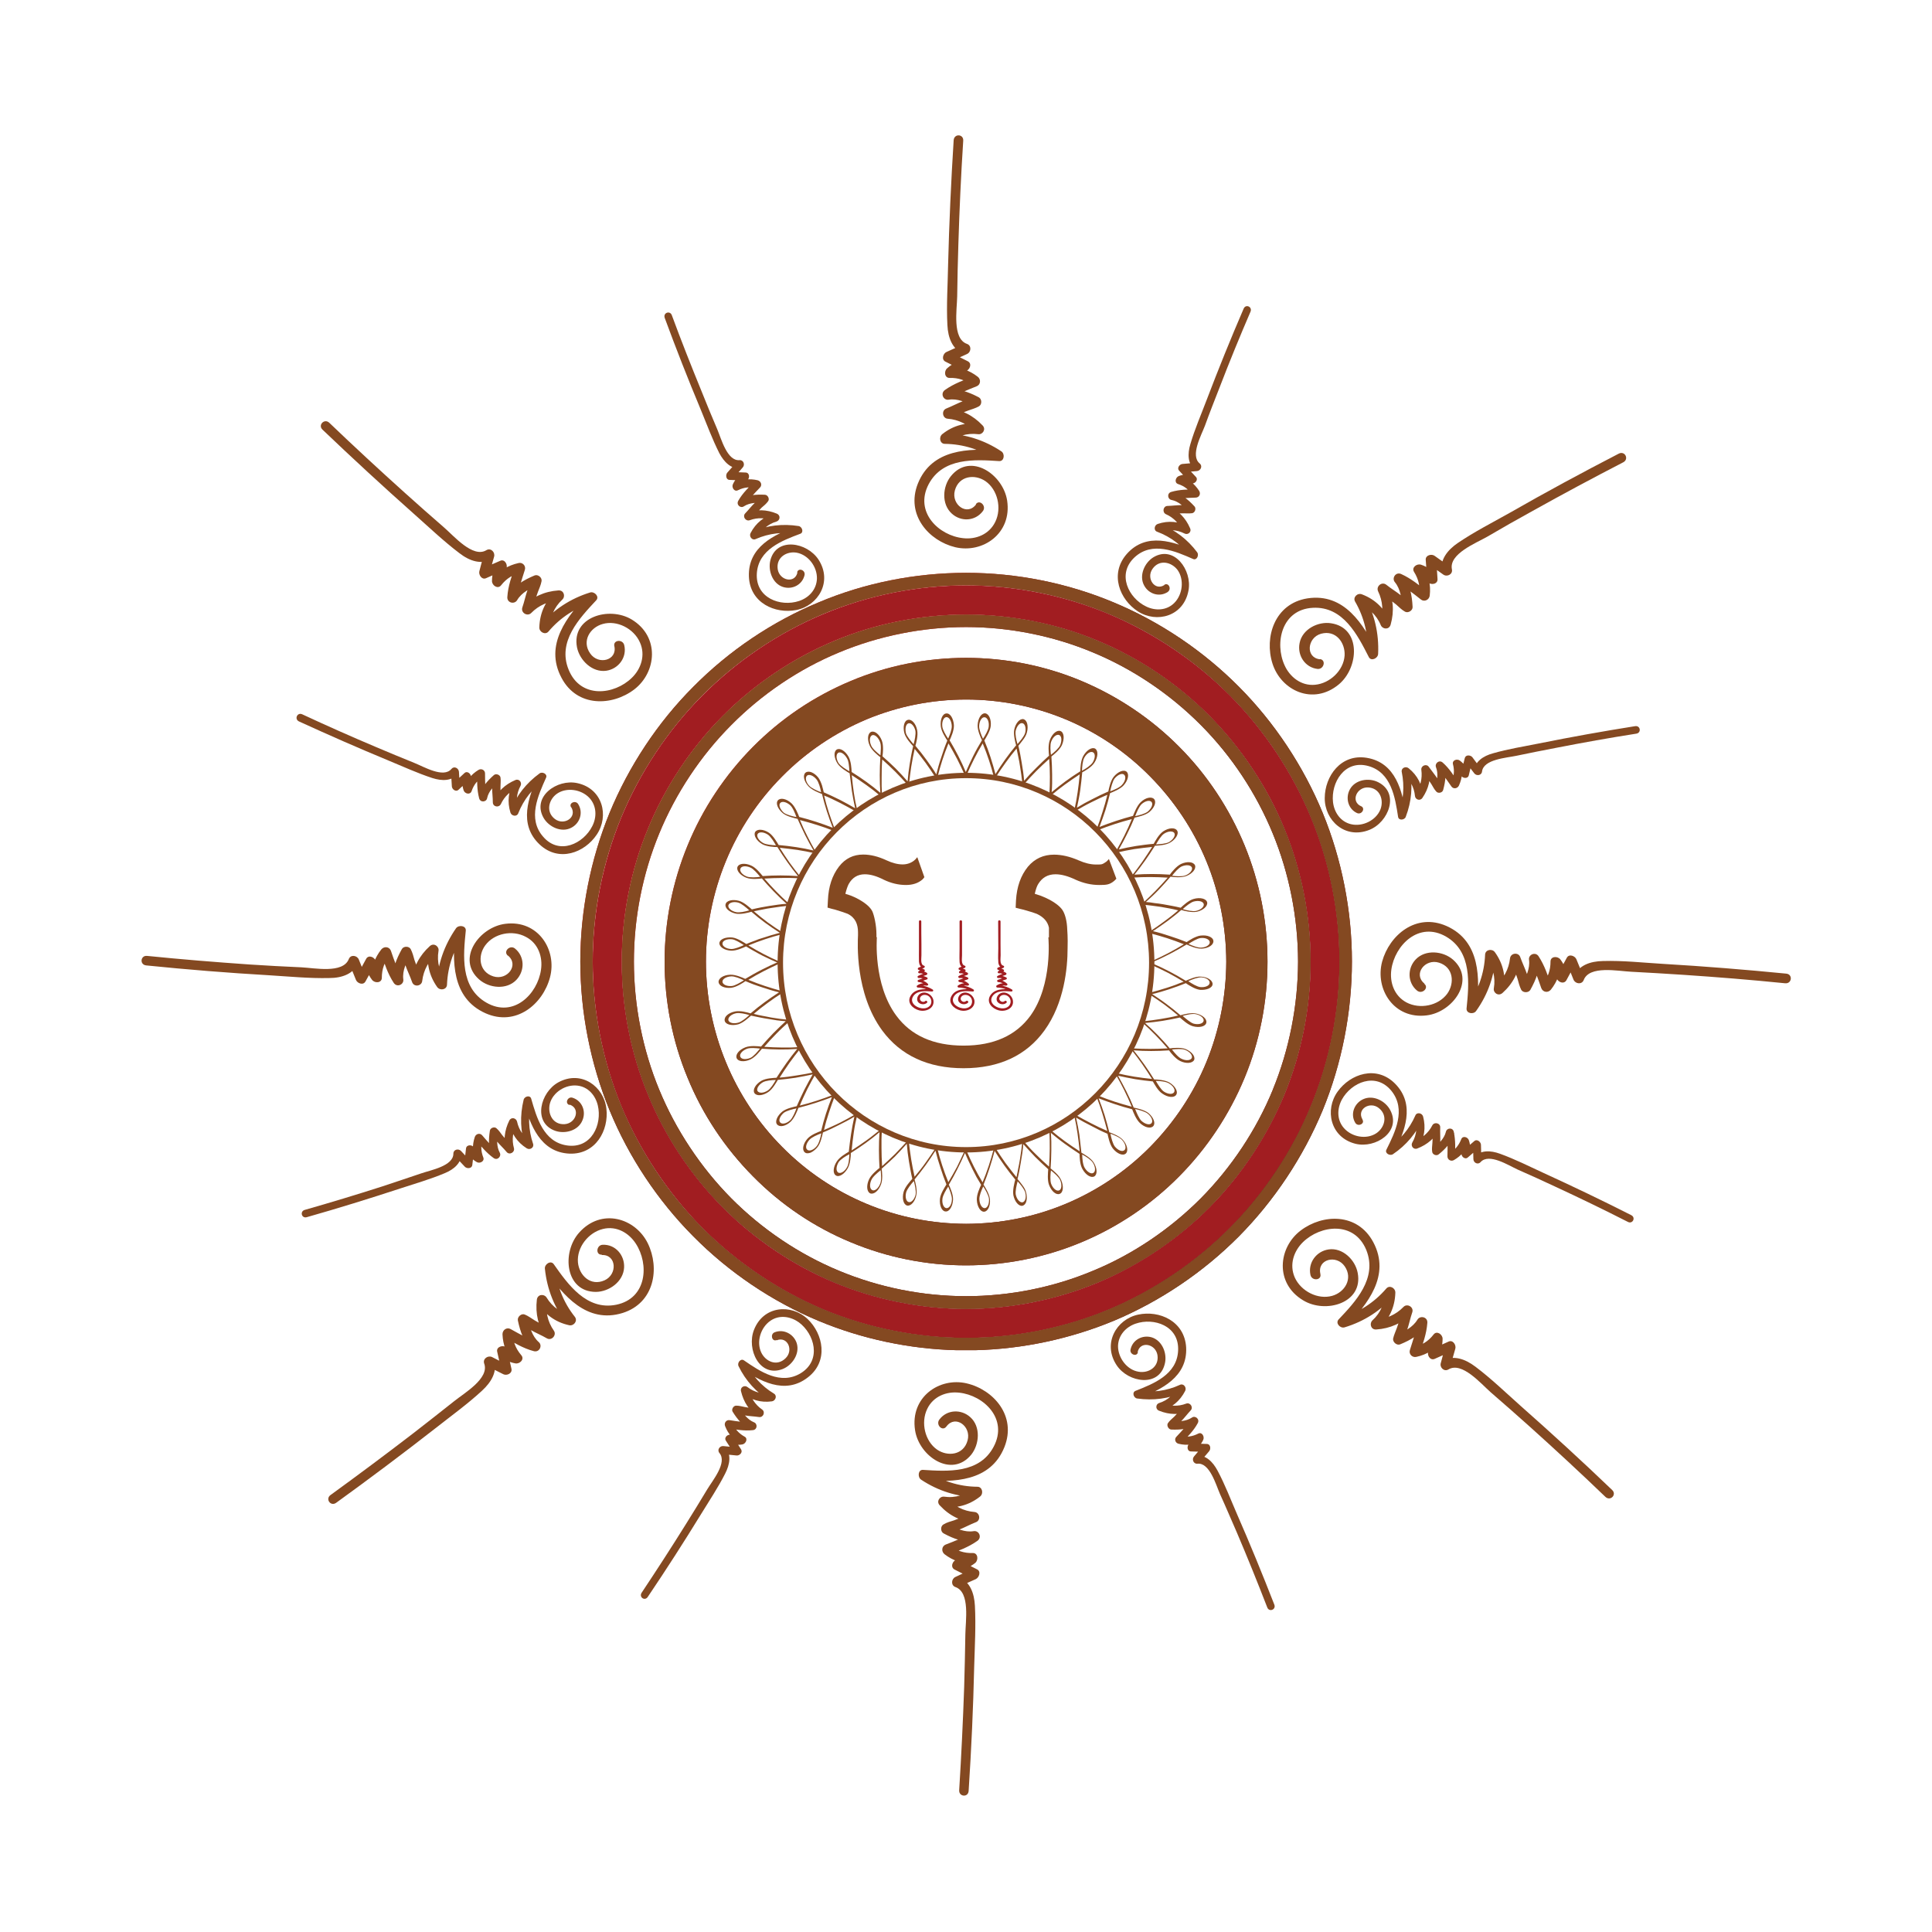 <svg width="57" height="57" viewBox="0 0 57 57" fill="none" xmlns="http://www.w3.org/2000/svg">
<g filter="url(#filter0_d_107_7696)">
<path d="M38.68 28.622C39.231 27.291 39.52 25.824 39.52 24.371C39.52 22.918 39.231 21.45 38.68 20.123C38.133 18.793 37.308 17.547 36.294 16.526C35.277 15.501 34.04 14.672 32.724 14.118C31.407 13.567 29.947 13.272 28.505 13.272C27.063 13.272 25.607 13.563 24.287 14.118C22.966 14.669 21.733 15.501 20.716 16.526C19.699 17.547 18.877 18.793 18.326 20.123C17.779 21.454 17.487 22.921 17.487 24.371C17.487 25.82 17.779 27.288 18.326 28.622C18.877 29.952 19.702 31.198 20.716 32.223C21.733 33.244 22.966 34.076 24.287 34.631C25.607 35.182 27.066 35.473 28.505 35.473C29.944 35.473 31.407 35.182 32.724 34.631C34.044 34.076 35.28 33.244 36.294 32.223C37.311 31.201 38.137 29.955 38.68 28.622ZM32.392 33.838C31.177 34.343 29.836 34.617 28.505 34.617C27.174 34.617 25.833 34.343 24.617 33.838C23.398 33.329 22.256 32.56 21.319 31.616C20.381 30.668 19.619 29.52 19.117 28.292C18.608 27.067 18.344 25.712 18.344 24.371C18.344 23.03 18.608 21.678 19.117 20.45C19.619 19.221 20.381 18.074 21.319 17.126C22.256 16.182 23.398 15.416 24.617 14.907C25.833 14.395 27.178 14.132 28.505 14.132C29.832 14.132 31.177 14.395 32.392 14.907C33.615 15.416 34.754 16.182 35.688 17.126C36.625 18.074 37.388 19.221 37.893 20.45C38.398 21.678 38.666 23.033 38.666 24.371C38.666 25.712 38.398 27.067 37.893 28.292C37.384 29.52 36.625 30.668 35.688 31.616C34.754 32.556 33.615 33.325 32.392 33.838Z" fill="#A11D21"/>
<path d="M36.552 32.476C37.597 31.419 38.45 30.134 39.022 28.758C39.586 27.386 39.886 25.866 39.886 24.367C39.886 22.868 39.586 21.352 39.022 19.98C38.454 18.604 37.6 17.315 36.552 16.262C35.5 15.202 34.221 14.342 32.859 13.774C31.497 13.201 29.992 12.9 28.502 12.9C27.011 12.9 25.506 13.198 24.147 13.774C22.778 14.342 21.507 15.199 20.455 16.262C19.403 17.315 18.553 18.604 17.985 19.98C17.424 21.352 17.121 22.868 17.121 24.367C17.121 25.866 17.421 27.382 17.985 28.758C18.549 30.131 19.403 31.419 20.455 32.476C21.503 33.536 22.778 34.396 24.147 34.968C25.422 35.501 26.826 35.8 28.219 35.835C28.313 35.835 28.411 35.835 28.502 35.835C28.592 35.835 28.69 35.835 28.78 35.835C30.18 35.8 31.581 35.498 32.859 34.968C34.221 34.396 35.5 33.536 36.552 32.476ZM28.502 35.47C27.063 35.47 25.603 35.178 24.283 34.627C22.963 34.073 21.73 33.241 20.712 32.219C19.695 31.198 18.873 29.952 18.323 28.618C17.776 27.288 17.483 25.82 17.483 24.367C17.483 22.914 17.776 21.447 18.323 20.12C18.873 18.79 19.699 17.544 20.712 16.522C21.73 15.497 22.963 14.669 24.283 14.114C25.603 13.563 27.063 13.268 28.502 13.268C29.94 13.268 31.403 13.56 32.72 14.114C34.04 14.665 35.277 15.497 36.291 16.522C37.308 17.544 38.133 18.79 38.677 20.12C39.227 21.45 39.516 22.918 39.516 24.367C39.516 25.817 39.227 27.284 38.677 28.618C38.13 29.948 37.304 31.194 36.291 32.219C35.273 33.241 34.037 34.073 32.72 34.627C31.403 35.178 29.944 35.47 28.502 35.47Z" fill="url(#paint0_linear_107_7696)"/>
<path d="M36.552 32.476C37.597 31.419 38.45 30.134 39.022 28.758C39.586 27.386 39.886 25.866 39.886 24.367C39.886 22.868 39.586 21.352 39.022 19.98C38.454 18.604 37.6 17.315 36.552 16.262C35.5 15.202 34.221 14.342 32.859 13.774C31.497 13.201 29.992 12.9 28.502 12.9C27.011 12.9 25.506 13.198 24.147 13.774C22.778 14.342 21.507 15.199 20.455 16.262C19.403 17.315 18.553 18.604 17.985 19.98C17.424 21.352 17.121 22.868 17.121 24.367C17.121 25.866 17.421 27.382 17.985 28.758C18.549 30.131 19.403 31.419 20.455 32.476C21.503 33.536 22.778 34.396 24.147 34.968C25.422 35.501 26.826 35.8 28.219 35.835C28.313 35.835 28.411 35.835 28.502 35.835C28.592 35.835 28.69 35.835 28.78 35.835C30.18 35.8 31.581 35.498 32.859 34.968C34.221 34.396 35.5 33.536 36.552 32.476ZM28.502 35.47C27.063 35.47 25.603 35.178 24.283 34.627C22.963 34.073 21.73 33.241 20.712 32.219C19.695 31.198 18.873 29.952 18.323 28.618C17.776 27.288 17.483 25.82 17.483 24.367C17.483 22.914 17.776 21.447 18.323 20.12C18.873 18.79 19.699 17.544 20.712 16.522C21.73 15.497 22.963 14.669 24.283 14.114C25.603 13.563 27.063 13.268 28.502 13.268C29.94 13.268 31.403 13.56 32.72 14.114C34.04 14.665 35.277 15.497 36.291 16.522C37.308 17.544 38.133 18.79 38.677 20.12C39.227 21.45 39.516 22.918 39.516 24.367C39.516 25.817 39.227 27.284 38.677 28.618C38.13 29.948 37.304 31.194 36.291 32.219C35.273 33.241 34.037 34.073 32.72 34.627C31.403 35.178 29.944 35.47 28.502 35.47Z" fill="#844921"/>
<path d="M38.666 24.371C38.666 23.033 38.398 21.678 37.893 20.45C37.384 19.221 36.625 18.074 35.688 17.126C34.754 16.182 33.615 15.416 32.392 14.908C31.177 14.395 29.836 14.132 28.505 14.132C27.174 14.132 25.833 14.395 24.617 14.908C23.398 15.416 22.256 16.182 21.319 17.126C20.381 18.074 19.619 19.221 19.117 20.45C18.608 21.678 18.344 23.033 18.344 24.371C18.344 25.708 18.608 27.067 19.117 28.292C19.619 29.52 20.381 30.668 21.319 31.616C22.256 32.556 23.398 33.325 24.617 33.838C25.833 34.343 27.178 34.617 28.505 34.617C29.832 34.617 31.177 34.343 32.392 33.838C33.615 33.329 34.754 32.56 35.688 31.616C36.625 30.668 37.388 29.52 37.893 28.292C38.398 27.067 38.666 25.712 38.666 24.371ZM37.552 28.151C37.067 29.334 36.332 30.44 35.43 31.352C34.524 32.261 33.427 33.006 32.25 33.49C31.083 33.981 29.787 34.241 28.502 34.241C27.216 34.241 25.927 33.981 24.75 33.49C23.572 33.002 22.475 32.261 21.573 31.352C20.671 30.44 19.936 29.331 19.448 28.148C18.96 26.968 18.702 25.663 18.702 24.371C18.702 23.079 18.96 21.777 19.448 20.594C19.936 19.407 20.671 18.298 21.573 17.393C22.472 16.483 23.572 15.739 24.75 15.251C25.924 14.76 27.22 14.5 28.502 14.5C29.783 14.5 31.079 14.76 32.25 15.251C33.427 15.739 34.528 16.483 35.43 17.393C36.336 18.302 37.067 19.411 37.552 20.594C38.039 21.777 38.294 23.079 38.297 24.371C38.294 25.663 38.036 26.968 37.552 28.148V28.151Z" fill="url(#paint1_linear_107_7696)"/>
<path d="M38.666 24.371C38.666 23.033 38.398 21.678 37.893 20.45C37.384 19.221 36.625 18.074 35.688 17.126C34.754 16.182 33.615 15.416 32.392 14.908C31.177 14.395 29.836 14.132 28.505 14.132C27.174 14.132 25.833 14.395 24.617 14.908C23.398 15.416 22.256 16.182 21.319 17.126C20.381 18.074 19.619 19.221 19.117 20.45C18.608 21.678 18.344 23.033 18.344 24.371C18.344 25.708 18.608 27.067 19.117 28.292C19.619 29.52 20.381 30.668 21.319 31.616C22.256 32.556 23.398 33.325 24.617 33.838C25.833 34.343 27.178 34.617 28.505 34.617C29.832 34.617 31.177 34.343 32.392 33.838C33.615 33.329 34.754 32.56 35.688 31.616C36.625 30.668 37.388 29.52 37.893 28.292C38.398 27.067 38.666 25.712 38.666 24.371ZM37.552 28.151C37.067 29.334 36.332 30.44 35.43 31.352C34.524 32.261 33.427 33.006 32.25 33.49C31.083 33.981 29.787 34.241 28.502 34.241C27.216 34.241 25.927 33.981 24.75 33.49C23.572 33.002 22.475 32.261 21.573 31.352C20.671 30.44 19.936 29.331 19.448 28.148C18.96 26.968 18.702 25.663 18.702 24.371C18.702 23.079 18.96 21.777 19.448 20.594C19.936 19.407 20.671 18.298 21.573 17.393C22.472 16.483 23.572 15.739 24.75 15.251C25.924 14.76 27.22 14.5 28.502 14.5C29.783 14.5 31.079 14.76 32.25 15.251C33.427 15.739 34.528 16.483 35.43 17.393C36.336 18.302 37.067 19.411 37.552 20.594C38.039 21.777 38.294 23.079 38.297 24.371C38.294 25.663 38.036 26.968 37.552 28.148V28.151Z" fill="#844921"/>
<path d="M34.789 18.032C33.967 17.203 32.978 16.54 31.905 16.09C30.828 15.638 29.665 15.409 28.501 15.409C27.338 15.409 26.174 15.638 25.102 16.09C24.022 16.54 23.039 17.203 22.217 18.032C21.392 18.863 20.73 19.857 20.287 20.941C19.841 22.023 19.608 23.195 19.608 24.371C19.608 25.547 19.838 26.719 20.287 27.8C20.73 28.885 21.392 29.875 22.217 30.707C23.036 31.538 24.022 32.205 25.102 32.651C26.174 33.1 27.334 33.332 28.501 33.332C29.668 33.332 30.832 33.1 31.905 32.651C32.981 32.202 33.967 31.538 34.789 30.707C35.611 29.878 36.27 28.885 36.719 27.8C37.168 26.715 37.395 25.547 37.395 24.371C37.395 23.195 37.165 22.026 36.719 20.941C36.273 19.857 35.615 18.86 34.789 18.032ZM35.594 27.33C35.211 28.264 34.639 29.12 33.929 29.84C33.218 30.559 32.365 31.131 31.442 31.517C30.511 31.907 29.512 32.104 28.505 32.107C27.495 32.104 26.495 31.907 25.565 31.517C24.638 31.131 23.788 30.559 23.078 29.84C22.363 29.12 21.796 28.264 21.413 27.33C21.029 26.396 20.827 25.385 20.827 24.371C20.827 23.356 21.029 22.345 21.413 21.412C21.796 20.478 22.367 19.618 23.078 18.905C23.788 18.186 24.642 17.614 25.565 17.224C26.495 16.838 27.495 16.638 28.505 16.638C29.515 16.638 30.515 16.838 31.442 17.224C32.368 17.61 33.222 18.186 33.929 18.905C34.639 19.622 35.211 20.478 35.594 21.412C35.977 22.345 36.176 23.356 36.179 24.371C36.176 25.385 35.977 26.396 35.594 27.33Z" fill="url(#paint2_linear_107_7696)"/>
<path d="M34.789 18.032C33.967 17.203 32.978 16.54 31.905 16.09C30.828 15.638 29.665 15.409 28.501 15.409C27.338 15.409 26.174 15.638 25.102 16.09C24.022 16.54 23.039 17.203 22.217 18.032C21.392 18.863 20.73 19.857 20.287 20.941C19.841 22.023 19.608 23.195 19.608 24.371C19.608 25.547 19.838 26.719 20.287 27.8C20.73 28.885 21.392 29.875 22.217 30.707C23.036 31.538 24.022 32.205 25.102 32.651C26.174 33.1 27.334 33.332 28.501 33.332C29.668 33.332 30.832 33.1 31.905 32.651C32.981 32.202 33.967 31.538 34.789 30.707C35.611 29.878 36.27 28.885 36.719 27.8C37.168 26.715 37.395 25.547 37.395 24.371C37.395 23.195 37.165 22.026 36.719 20.941C36.273 19.857 35.615 18.86 34.789 18.032ZM35.594 27.33C35.211 28.264 34.639 29.12 33.929 29.84C33.218 30.559 32.365 31.131 31.442 31.517C30.511 31.907 29.512 32.104 28.505 32.107C27.495 32.104 26.495 31.907 25.565 31.517C24.638 31.131 23.788 30.559 23.078 29.84C22.363 29.12 21.796 28.264 21.413 27.33C21.029 26.396 20.827 25.385 20.827 24.371C20.827 23.356 21.029 22.345 21.413 21.412C21.796 20.478 22.367 19.618 23.078 18.905C23.788 18.186 24.642 17.614 25.565 17.224C26.495 16.838 27.495 16.638 28.505 16.638C29.515 16.638 30.515 16.838 31.442 17.224C32.368 17.61 33.222 18.186 33.929 18.905C34.639 19.622 35.211 20.478 35.594 21.412C35.977 22.345 36.176 23.356 36.179 24.371C36.176 25.385 35.977 26.396 35.594 27.33Z" fill="#844921"/>
<path d="M28.502 18.8C25.433 18.8 22.942 21.306 22.942 24.402C22.942 27.498 25.429 30.001 28.502 30.001C31.574 30.001 34.058 27.495 34.058 24.402C34.058 21.31 31.574 18.8 28.502 18.8ZM28.502 29.843C25.523 29.843 23.102 27.4 23.102 24.402C23.102 21.405 25.52 18.958 28.502 18.958C31.483 18.958 33.901 21.401 33.901 24.402C33.901 27.404 31.48 29.843 28.502 29.843Z" fill="#844921"/>
<path d="M23.001 24.371V24.427C22.691 24.567 22.374 24.725 22.078 24.908C22.398 25.041 22.736 25.15 23.064 25.238L23.078 25.297C22.935 25.385 22.792 25.483 22.649 25.589C22.506 25.691 22.371 25.799 22.238 25.912C22.325 25.936 22.409 25.954 22.5 25.971C22.58 25.989 22.67 25.999 22.754 26.02C22.924 26.049 23.095 26.073 23.266 26.087L23.283 26.14C23.154 26.256 23.026 26.372 22.904 26.498C22.782 26.621 22.663 26.751 22.548 26.884C22.722 26.898 22.9 26.901 23.074 26.905C23.161 26.905 23.245 26.905 23.328 26.905C23.416 26.901 23.503 26.898 23.586 26.891H23.59L23.611 26.94C23.503 27.073 23.395 27.214 23.294 27.354C23.193 27.498 23.095 27.646 23.001 27.793C23.179 27.779 23.353 27.755 23.524 27.726C23.694 27.702 23.869 27.667 24.032 27.632L24.064 27.681C23.977 27.832 23.896 27.979 23.816 28.137C23.74 28.295 23.663 28.453 23.597 28.618C23.767 28.576 23.935 28.527 24.098 28.474C24.266 28.418 24.426 28.362 24.586 28.299C24.586 28.299 24.61 28.327 24.628 28.341C24.569 28.499 24.509 28.66 24.454 28.832C24.398 29.001 24.349 29.166 24.311 29.338C24.391 29.302 24.471 29.271 24.551 29.232C24.628 29.197 24.712 29.159 24.788 29.12C24.945 29.039 25.095 28.959 25.244 28.871L25.29 28.902C25.248 29.071 25.213 29.239 25.189 29.415C25.164 29.583 25.143 29.762 25.126 29.941C25.276 29.843 25.426 29.745 25.561 29.646C25.635 29.594 25.704 29.541 25.77 29.488C25.84 29.432 25.906 29.38 25.973 29.327L26.021 29.352C26.014 29.439 26.007 29.527 26.007 29.611C26.007 29.696 26.007 29.783 26.007 29.871C26.007 30.043 26.014 30.222 26.025 30.405C26.161 30.285 26.286 30.162 26.411 30.043C26.533 29.92 26.652 29.787 26.767 29.664L26.816 29.685C26.829 29.857 26.857 30.022 26.882 30.201C26.91 30.373 26.944 30.549 26.983 30.717C27.098 30.58 27.209 30.443 27.307 30.303C27.411 30.162 27.505 30.015 27.599 29.875L27.655 29.885C27.735 30.215 27.847 30.552 27.979 30.878C28.07 30.728 28.153 30.577 28.237 30.422C28.313 30.264 28.39 30.106 28.46 29.948H28.515C28.648 30.264 28.808 30.584 28.989 30.882C29.125 30.556 29.233 30.222 29.32 29.889C29.341 29.889 29.358 29.882 29.376 29.882C29.466 30.026 29.564 30.169 29.665 30.313C29.77 30.454 29.878 30.591 29.989 30.731C30.006 30.647 30.027 30.559 30.041 30.471C30.059 30.387 30.076 30.299 30.09 30.212C30.118 30.04 30.142 29.871 30.16 29.699L30.212 29.681C30.323 29.811 30.442 29.941 30.567 30.061C30.689 30.183 30.818 30.303 30.95 30.419C30.964 30.247 30.968 30.068 30.971 29.892C30.971 29.717 30.971 29.548 30.957 29.373L31.01 29.348C31.271 29.573 31.553 29.773 31.853 29.966C31.818 29.608 31.773 29.267 31.696 28.927L31.738 28.892C31.887 28.983 32.034 29.06 32.191 29.141C32.347 29.222 32.508 29.299 32.668 29.366C32.623 29.194 32.577 29.025 32.525 28.857C32.473 28.688 32.417 28.523 32.354 28.362C32.354 28.362 32.382 28.337 32.396 28.323C32.717 28.453 33.047 28.562 33.389 28.65C33.253 28.323 33.096 28.007 32.925 27.712L32.957 27.663C33.121 27.702 33.295 27.737 33.465 27.765C33.636 27.793 33.81 27.814 33.988 27.832C33.894 27.681 33.793 27.533 33.695 27.389C33.594 27.245 33.493 27.109 33.382 26.979L33.406 26.93C33.751 26.951 34.093 26.951 34.448 26.93C34.214 26.659 33.974 26.41 33.716 26.182L33.73 26.129C33.904 26.115 34.075 26.091 34.246 26.063C34.413 26.035 34.591 26.003 34.758 25.961C34.626 25.849 34.486 25.736 34.347 25.634C34.208 25.533 34.065 25.434 33.918 25.343L33.929 25.287C34.096 25.245 34.256 25.196 34.427 25.143C34.507 25.115 34.594 25.09 34.674 25.059C34.754 25.024 34.838 24.995 34.922 24.964C34.768 24.869 34.615 24.785 34.465 24.704C34.305 24.623 34.148 24.546 33.998 24.48V24.423C34.329 24.564 34.667 24.739 34.984 24.936C35.068 24.901 35.273 24.802 35.43 24.813C35.625 24.823 35.779 24.925 35.775 25.034C35.775 25.09 35.726 25.139 35.657 25.168C35.59 25.196 35.5 25.21 35.402 25.203C35.322 25.192 35.239 25.157 35.162 25.115C35.089 25.076 35.023 25.034 34.984 25.006C34.824 25.073 34.653 25.132 34.486 25.189C34.326 25.241 34.162 25.29 33.992 25.329C34.134 25.424 34.277 25.518 34.42 25.627C34.556 25.729 34.695 25.838 34.828 25.954C34.915 25.929 35.131 25.87 35.284 25.901C35.479 25.943 35.615 26.063 35.59 26.175C35.566 26.287 35.381 26.329 35.193 26.277C35.044 26.235 34.88 26.08 34.81 26.02C34.639 26.059 34.462 26.091 34.295 26.119C34.208 26.129 34.124 26.143 34.04 26.154C33.957 26.164 33.866 26.171 33.782 26.182C33.908 26.294 34.037 26.414 34.159 26.54C34.277 26.666 34.396 26.789 34.511 26.93C34.601 26.919 34.824 26.895 34.97 26.947C35.155 27.021 35.27 27.161 35.232 27.27C35.183 27.372 34.998 27.389 34.821 27.305C34.681 27.238 34.542 27.063 34.49 26.989C34.134 27.014 33.789 27.014 33.445 26.989C33.664 27.26 33.863 27.54 34.051 27.846C34.141 27.849 34.364 27.86 34.5 27.937C34.667 28.039 34.765 28.2 34.702 28.299C34.646 28.393 34.462 28.383 34.295 28.267C34.162 28.183 34.058 27.983 34.012 27.905C33.835 27.888 33.664 27.867 33.493 27.839C33.319 27.807 33.148 27.776 32.985 27.737C33.072 27.888 33.148 28.039 33.229 28.193C33.309 28.351 33.382 28.513 33.448 28.678C33.539 28.695 33.758 28.744 33.88 28.836C34.033 28.965 34.099 29.137 34.026 29.222C33.95 29.309 33.772 29.267 33.629 29.131C33.518 29.025 33.434 28.811 33.403 28.727C33.068 28.642 32.734 28.527 32.413 28.404C32.476 28.565 32.535 28.727 32.588 28.895C32.64 29.064 32.685 29.229 32.727 29.404C32.811 29.436 33.023 29.513 33.128 29.629C33.26 29.776 33.295 29.959 33.215 30.033C33.128 30.11 32.957 30.04 32.831 29.882C32.737 29.759 32.696 29.541 32.675 29.45C32.514 29.383 32.354 29.302 32.205 29.222C32.048 29.145 31.898 29.06 31.748 28.973C31.786 29.141 31.818 29.309 31.846 29.485C31.867 29.654 31.887 29.832 31.905 30.008C31.985 30.054 32.18 30.162 32.264 30.292C32.372 30.461 32.382 30.647 32.288 30.706C32.191 30.763 32.034 30.668 31.936 30.492C31.856 30.355 31.853 30.134 31.849 30.043C31.696 29.945 31.553 29.843 31.414 29.745C31.271 29.643 31.135 29.531 31.003 29.422C31.013 29.506 31.013 29.594 31.017 29.681C31.017 29.769 31.017 29.854 31.017 29.945C31.017 30.117 31.006 30.296 30.996 30.471C31.069 30.531 31.243 30.668 31.306 30.812C31.386 30.991 31.372 31.184 31.264 31.223C31.159 31.265 31.02 31.145 30.95 30.959C30.895 30.815 30.919 30.587 30.926 30.496C30.794 30.377 30.668 30.257 30.546 30.138C30.424 30.012 30.306 29.882 30.191 29.755C30.177 29.931 30.153 30.096 30.121 30.271C30.093 30.443 30.062 30.619 30.02 30.787C30.052 30.822 30.1 30.878 30.153 30.952C30.205 31.019 30.254 31.096 30.271 31.173C30.299 31.268 30.299 31.363 30.282 31.437C30.264 31.51 30.222 31.559 30.17 31.573C30.062 31.598 29.94 31.461 29.898 31.265C29.87 31.11 29.93 30.892 29.954 30.801C29.728 30.531 29.526 30.247 29.345 29.955C29.257 30.285 29.149 30.626 29.017 30.952C29.066 31.026 29.188 31.223 29.205 31.373C29.226 31.57 29.149 31.738 29.038 31.749C28.927 31.759 28.829 31.602 28.819 31.401C28.811 31.247 28.906 31.04 28.947 30.956C28.902 30.878 28.857 30.801 28.811 30.728C28.77 30.65 28.731 30.573 28.69 30.492C28.613 30.338 28.54 30.18 28.47 30.018C28.331 30.331 28.174 30.65 27.993 30.952C28.031 31.033 28.125 31.24 28.118 31.398C28.104 31.598 28.01 31.753 27.895 31.742C27.784 31.735 27.711 31.563 27.732 31.366C27.749 31.212 27.875 31.026 27.923 30.945C27.857 30.784 27.798 30.615 27.746 30.45C27.69 30.282 27.641 30.12 27.599 29.948C27.509 30.092 27.408 30.24 27.307 30.38C27.202 30.524 27.098 30.657 26.983 30.798C27.007 30.886 27.066 31.103 27.035 31.258C26.997 31.454 26.871 31.591 26.763 31.567C26.655 31.542 26.607 31.356 26.659 31.166C26.701 31.015 26.854 30.85 26.916 30.78C26.875 30.612 26.847 30.433 26.816 30.261C26.788 30.089 26.767 29.92 26.753 29.745C26.638 29.875 26.519 30.001 26.398 30.127C26.272 30.247 26.143 30.366 26.011 30.482C26.025 30.573 26.049 30.798 25.993 30.942C25.924 31.131 25.784 31.247 25.676 31.209C25.572 31.163 25.555 30.977 25.638 30.798C25.704 30.654 25.875 30.517 25.948 30.457C25.927 30.099 25.924 29.755 25.948 29.404C25.683 29.629 25.405 29.826 25.102 30.018C25.102 30.11 25.088 30.334 25.011 30.468C24.913 30.64 24.753 30.742 24.659 30.678C24.565 30.619 24.579 30.433 24.687 30.268C24.771 30.134 24.966 30.026 25.042 29.98C25.06 29.801 25.084 29.629 25.109 29.457C25.137 29.281 25.168 29.109 25.206 28.944C25.06 29.036 24.907 29.113 24.753 29.19C24.596 29.271 24.436 29.348 24.279 29.411C24.269 29.457 24.252 29.534 24.227 29.615C24.203 29.696 24.168 29.783 24.119 29.843C24.057 29.92 23.983 29.976 23.914 30.008C23.844 30.033 23.778 30.033 23.74 29.994C23.656 29.92 23.694 29.738 23.827 29.59C23.935 29.474 24.144 29.397 24.227 29.366C24.307 29.022 24.419 28.681 24.544 28.369C24.227 28.492 23.889 28.6 23.555 28.685C23.524 28.772 23.44 28.983 23.328 29.092C23.182 29.229 23.005 29.264 22.928 29.176C22.855 29.095 22.928 28.92 23.078 28.797C23.2 28.699 23.419 28.657 23.506 28.636C23.576 28.474 23.652 28.313 23.729 28.155C23.806 28 23.893 27.849 23.977 27.698C23.813 27.733 23.642 27.768 23.471 27.797C23.297 27.821 23.123 27.846 22.949 27.86C22.9 27.941 22.792 28.137 22.663 28.221C22.5 28.33 22.318 28.344 22.256 28.246C22.2 28.148 22.294 27.986 22.461 27.888C22.601 27.807 22.82 27.804 22.91 27.797C23.102 27.495 23.301 27.214 23.52 26.947C23.172 26.972 22.834 26.968 22.479 26.94C22.419 27.017 22.284 27.189 22.141 27.256C21.963 27.34 21.775 27.323 21.733 27.217C21.691 27.109 21.81 26.968 21.994 26.898C22.141 26.842 22.36 26.866 22.454 26.877C22.569 26.744 22.688 26.614 22.806 26.491C22.931 26.364 23.057 26.245 23.182 26.129C23.008 26.119 22.844 26.094 22.674 26.063C22.503 26.038 22.325 25.999 22.158 25.964C22.085 26.027 21.925 26.178 21.778 26.221C21.583 26.273 21.402 26.224 21.381 26.115C21.357 25.999 21.489 25.88 21.688 25.841C21.838 25.81 22.057 25.87 22.144 25.898C22.409 25.669 22.698 25.462 22.984 25.276C22.817 25.238 22.653 25.185 22.485 25.129C22.405 25.101 22.318 25.076 22.238 25.045C22.158 25.013 22.071 24.982 21.994 24.946C21.918 24.999 21.73 25.122 21.576 25.143C21.378 25.164 21.211 25.09 21.2 24.974C21.193 24.862 21.346 24.764 21.545 24.757C21.698 24.75 21.904 24.841 21.987 24.88C22.064 24.834 22.151 24.788 22.231 24.739C22.315 24.694 22.395 24.648 22.479 24.606C22.646 24.522 22.809 24.444 22.98 24.371H23.001ZM35.061 24.95C35.158 25.017 35.315 25.111 35.413 25.122C35.559 25.136 35.681 25.083 35.688 24.999C35.695 24.918 35.583 24.841 35.441 24.834C35.336 24.834 35.165 24.897 35.061 24.946V24.95ZM34.894 25.975C34.984 26.052 35.127 26.175 35.214 26.2C35.357 26.238 35.489 26.203 35.51 26.122C35.528 26.041 35.423 25.95 35.284 25.922C35.186 25.898 35.005 25.94 34.894 25.971V25.975ZM34.577 26.965C34.646 27.056 34.768 27.2 34.859 27.238C34.991 27.302 35.127 27.288 35.162 27.214C35.19 27.137 35.106 27.031 34.967 26.975C34.873 26.937 34.692 26.951 34.577 26.965ZM34.099 27.888C34.159 27.99 34.253 28.148 34.336 28.204C34.458 28.285 34.594 28.295 34.639 28.225C34.685 28.155 34.612 28.035 34.486 27.962C34.403 27.909 34.218 27.891 34.096 27.888H34.099ZM33.493 28.723V28.727C33.535 28.832 33.605 29.004 33.678 29.071C33.789 29.169 33.918 29.201 33.974 29.137C34.026 29.074 33.974 28.948 33.863 28.857C33.786 28.794 33.605 28.744 33.493 28.72V28.723ZM32.762 29.453C32.783 29.569 32.831 29.748 32.891 29.826C32.985 29.941 33.11 29.99 33.173 29.934C33.236 29.885 33.208 29.748 33.11 29.639C33.047 29.562 32.873 29.488 32.769 29.45L32.762 29.453ZM31.929 30.064C31.929 30.18 31.947 30.363 31.999 30.45C32.072 30.577 32.191 30.647 32.257 30.605C32.33 30.563 32.319 30.422 32.243 30.303C32.191 30.219 32.034 30.117 31.933 30.064H31.929ZM31.006 30.531C30.989 30.647 30.978 30.833 31.013 30.928C31.065 31.064 31.17 31.152 31.247 31.121C31.323 31.093 31.334 30.952 31.278 30.815C31.236 30.724 31.1 30.605 31.006 30.531ZM30.024 30.85C29.992 30.963 29.951 31.145 29.968 31.244C29.999 31.387 30.09 31.486 30.17 31.472C30.25 31.451 30.285 31.321 30.247 31.18C30.222 31.086 30.104 30.938 30.024 30.854V30.85ZM29.007 31.008C28.954 31.117 28.888 31.286 28.895 31.387C28.902 31.535 28.972 31.647 29.055 31.644C29.136 31.637 29.191 31.51 29.177 31.363C29.167 31.268 29.076 31.107 29.01 31.005L29.007 31.008ZM27.976 31.008C27.909 31.107 27.815 31.268 27.805 31.366C27.787 31.514 27.843 31.637 27.923 31.644C28.007 31.651 28.08 31.535 28.084 31.387C28.09 31.289 28.021 31.114 27.976 31.008ZM26.958 30.847C26.882 30.931 26.763 31.079 26.735 31.177C26.697 31.317 26.735 31.451 26.812 31.465C26.889 31.486 26.983 31.38 27.014 31.24C27.032 31.142 26.993 30.959 26.962 30.847H26.958ZM25.98 30.527C25.885 30.601 25.746 30.721 25.708 30.812C25.648 30.942 25.659 31.082 25.739 31.114C25.812 31.145 25.917 31.058 25.969 30.921C26.011 30.826 25.993 30.64 25.983 30.527H25.98ZM25.06 30.054C24.955 30.103 24.799 30.205 24.743 30.285C24.666 30.412 24.659 30.545 24.729 30.594C24.799 30.636 24.917 30.566 24.987 30.44C25.042 30.355 25.053 30.169 25.06 30.054ZM24.227 29.439C24.116 29.478 23.949 29.552 23.882 29.625C23.781 29.738 23.753 29.868 23.816 29.92C23.879 29.976 24.004 29.927 24.095 29.815C24.161 29.738 24.21 29.555 24.231 29.439H24.227ZM23.496 28.702C23.384 28.723 23.207 28.769 23.123 28.832C23.015 28.927 22.959 29.053 23.018 29.116C23.074 29.18 23.207 29.148 23.311 29.053C23.384 28.986 23.457 28.811 23.496 28.706V28.702ZM22.893 27.863C22.775 27.863 22.593 27.881 22.506 27.93C22.381 28.004 22.311 28.123 22.35 28.19C22.398 28.26 22.531 28.253 22.653 28.172C22.736 28.119 22.834 27.962 22.89 27.86L22.893 27.863ZM22.426 26.937C22.311 26.923 22.127 26.905 22.033 26.944C21.897 26.996 21.81 27.105 21.841 27.175C21.869 27.256 22.005 27.267 22.141 27.21C22.231 27.168 22.35 27.028 22.423 26.937H22.426ZM22.106 25.947C21.994 25.912 21.813 25.873 21.716 25.894C21.576 25.922 21.472 26.017 21.489 26.098C21.507 26.175 21.639 26.213 21.782 26.171C21.879 26.147 22.019 26.027 22.106 25.95V25.947ZM21.946 24.922C21.841 24.869 21.667 24.799 21.573 24.806C21.423 24.813 21.308 24.887 21.315 24.967C21.322 25.048 21.444 25.104 21.594 25.09C21.688 25.08 21.852 24.982 21.946 24.922Z" fill="#844921"/>
<path d="M34.005 24.402V24.343C34.159 24.276 34.315 24.199 34.472 24.118C34.622 24.037 34.775 23.953 34.928 23.858C34.845 23.827 34.765 23.795 34.681 23.764C34.601 23.735 34.514 23.707 34.434 23.679C34.267 23.627 34.103 23.578 33.936 23.535L33.925 23.479C34.065 23.388 34.208 23.29 34.35 23.184C34.49 23.083 34.629 22.974 34.761 22.858C34.594 22.816 34.416 22.784 34.249 22.756C34.075 22.732 33.908 22.707 33.734 22.693L33.72 22.64C33.974 22.412 34.214 22.163 34.451 21.893C34.096 21.872 33.755 21.868 33.41 21.893L33.385 21.843C33.497 21.71 33.598 21.57 33.699 21.429C33.796 21.285 33.897 21.138 33.992 20.987C33.814 21.005 33.64 21.026 33.469 21.05C33.298 21.078 33.124 21.113 32.96 21.152L32.929 21.106C33.1 20.808 33.26 20.492 33.392 20.166C33.051 20.253 32.72 20.362 32.4 20.489C32.4 20.489 32.375 20.46 32.358 20.45C32.42 20.288 32.476 20.127 32.528 19.955C32.581 19.79 32.629 19.622 32.671 19.45C32.508 19.516 32.351 19.593 32.194 19.671C32.037 19.748 31.891 19.832 31.741 19.92L31.699 19.888C31.776 19.551 31.821 19.207 31.856 18.846C31.556 19.042 31.274 19.242 31.013 19.467L30.961 19.439C30.971 19.267 30.975 19.095 30.975 18.923C30.975 18.744 30.968 18.565 30.954 18.39C30.822 18.509 30.693 18.628 30.571 18.751C30.445 18.877 30.327 19.007 30.215 19.134L30.163 19.116C30.146 18.944 30.121 18.776 30.093 18.604C30.079 18.512 30.066 18.428 30.045 18.34C30.027 18.26 30.01 18.172 29.992 18.084C29.878 18.221 29.77 18.358 29.669 18.502C29.567 18.642 29.47 18.786 29.379 18.93C29.365 18.93 29.345 18.93 29.324 18.93C29.24 18.597 29.128 18.26 28.993 17.933C28.811 18.235 28.651 18.555 28.519 18.867H28.463C28.393 18.709 28.32 18.551 28.24 18.396C28.16 18.239 28.073 18.091 27.983 17.933C27.847 18.263 27.739 18.604 27.659 18.93L27.603 18.941C27.509 18.797 27.415 18.653 27.31 18.509C27.209 18.369 27.101 18.235 26.986 18.095C26.948 18.263 26.913 18.439 26.885 18.614C26.861 18.79 26.836 18.955 26.819 19.13L26.77 19.148C26.655 19.018 26.537 18.892 26.415 18.769C26.29 18.642 26.161 18.526 26.028 18.407C26.014 18.586 26.011 18.762 26.011 18.937C26.011 19.025 26.011 19.106 26.011 19.197C26.011 19.281 26.021 19.372 26.025 19.457L25.976 19.485C25.91 19.432 25.84 19.372 25.774 19.32C25.704 19.267 25.635 19.218 25.565 19.165C25.426 19.064 25.276 18.965 25.13 18.87C25.147 19.049 25.168 19.225 25.192 19.397C25.217 19.569 25.251 19.741 25.293 19.909L25.248 19.941C25.098 19.853 24.948 19.773 24.792 19.692C24.715 19.653 24.635 19.615 24.555 19.576C24.475 19.537 24.395 19.502 24.314 19.471C24.356 19.646 24.401 19.808 24.457 19.98C24.513 20.148 24.572 20.31 24.631 20.471C24.631 20.471 24.604 20.496 24.59 20.51C24.429 20.447 24.269 20.39 24.102 20.338C23.935 20.285 23.771 20.239 23.6 20.194C23.666 20.355 23.74 20.517 23.82 20.671C23.9 20.829 23.98 20.98 24.067 21.131L24.036 21.173C23.872 21.134 23.694 21.103 23.527 21.075C23.356 21.05 23.182 21.033 23.005 21.012C23.099 21.163 23.196 21.31 23.297 21.454C23.398 21.594 23.503 21.731 23.614 21.865L23.593 21.914H23.59C23.506 21.91 23.419 21.903 23.332 21.903C23.248 21.903 23.165 21.903 23.078 21.903C22.904 21.903 22.726 21.91 22.552 21.921C22.667 22.054 22.785 22.184 22.907 22.307C23.026 22.43 23.154 22.552 23.287 22.665L23.269 22.721C23.099 22.739 22.928 22.76 22.757 22.788C22.674 22.798 22.583 22.816 22.503 22.833C22.416 22.847 22.332 22.868 22.242 22.886C22.378 23.002 22.51 23.111 22.653 23.216C22.796 23.318 22.938 23.416 23.081 23.507L23.067 23.564C22.74 23.648 22.402 23.76 22.081 23.893C22.378 24.076 22.695 24.241 23.005 24.374V24.43C22.834 24.357 22.674 24.283 22.503 24.199C22.419 24.157 22.339 24.111 22.256 24.065C22.175 24.02 22.088 23.971 22.012 23.922C21.928 23.96 21.723 24.055 21.569 24.048C21.371 24.037 21.221 23.939 21.224 23.823C21.235 23.711 21.399 23.641 21.601 23.658C21.754 23.676 21.942 23.802 22.019 23.851C22.099 23.816 22.182 23.785 22.263 23.756C22.343 23.721 22.426 23.693 22.51 23.669C22.677 23.613 22.837 23.564 23.008 23.521C22.722 23.339 22.433 23.132 22.169 22.9C22.081 22.925 21.862 22.984 21.712 22.956C21.517 22.914 21.381 22.791 21.406 22.682C21.427 22.57 21.608 22.524 21.803 22.577C21.949 22.619 22.109 22.767 22.182 22.83C22.35 22.788 22.524 22.756 22.698 22.728C22.869 22.703 23.032 22.675 23.207 22.665C23.078 22.549 22.956 22.433 22.83 22.303C22.712 22.18 22.593 22.054 22.479 21.917C22.388 21.928 22.165 21.952 22.019 21.896C21.838 21.826 21.719 21.682 21.758 21.577C21.799 21.471 21.987 21.454 22.165 21.538C22.308 21.601 22.444 21.777 22.503 21.847C22.855 21.822 23.196 21.822 23.544 21.847C23.325 21.58 23.127 21.299 22.935 20.991C22.844 20.991 22.621 20.98 22.485 20.903C22.318 20.805 22.224 20.643 22.28 20.545C22.343 20.45 22.524 20.46 22.688 20.569C22.816 20.657 22.924 20.85 22.973 20.931C23.147 20.948 23.322 20.966 23.496 20.994C23.666 21.019 23.837 21.054 24.001 21.092C23.914 20.941 23.83 20.791 23.753 20.636C23.68 20.482 23.6 20.317 23.531 20.159C23.444 20.138 23.224 20.092 23.102 19.997C22.949 19.871 22.876 19.699 22.952 19.611C23.029 19.527 23.207 19.565 23.353 19.702C23.464 19.808 23.548 20.018 23.579 20.102C23.917 20.187 24.255 20.299 24.569 20.422C24.443 20.102 24.332 19.765 24.252 19.425C24.168 19.393 23.959 19.313 23.851 19.197C23.715 19.049 23.68 18.87 23.764 18.797C23.806 18.762 23.872 18.758 23.938 18.783C24.008 18.811 24.081 18.863 24.144 18.944C24.189 19.007 24.224 19.088 24.252 19.172C24.276 19.256 24.293 19.334 24.304 19.376C24.464 19.446 24.624 19.52 24.778 19.597C24.931 19.678 25.084 19.759 25.23 19.846C25.192 19.678 25.161 19.513 25.133 19.337C25.109 19.165 25.088 18.99 25.067 18.814C24.99 18.769 24.795 18.656 24.712 18.53C24.604 18.361 24.59 18.179 24.684 18.116C24.781 18.056 24.938 18.154 25.035 18.326C25.112 18.463 25.122 18.684 25.126 18.776C25.429 18.965 25.708 19.165 25.973 19.39C25.948 19.042 25.952 18.702 25.973 18.34C25.903 18.284 25.729 18.147 25.663 18.007C25.579 17.824 25.596 17.638 25.701 17.593C25.805 17.551 25.948 17.666 26.018 17.852C26.073 18.003 26.049 18.225 26.035 18.312C26.171 18.432 26.3 18.551 26.422 18.67C26.544 18.793 26.662 18.923 26.777 19.053C26.791 18.877 26.812 18.705 26.84 18.537C26.868 18.365 26.899 18.189 26.941 18.014C26.878 17.947 26.728 17.786 26.683 17.635C26.631 17.445 26.676 17.259 26.788 17.238C26.896 17.21 27.021 17.347 27.059 17.54C27.091 17.698 27.032 17.916 27.007 18.003C27.122 18.137 27.23 18.274 27.331 18.414C27.436 18.558 27.537 18.702 27.624 18.846C27.666 18.677 27.711 18.512 27.77 18.344C27.822 18.179 27.881 18.01 27.948 17.849C27.899 17.772 27.773 17.582 27.756 17.428C27.735 17.228 27.805 17.056 27.92 17.049C28.035 17.038 28.129 17.196 28.143 17.393C28.15 17.551 28.056 17.758 28.017 17.842C28.198 18.144 28.359 18.46 28.494 18.776C28.564 18.618 28.634 18.46 28.714 18.302C28.756 18.221 28.794 18.144 28.836 18.07C28.881 17.993 28.927 17.916 28.972 17.838C28.93 17.758 28.836 17.547 28.843 17.393C28.853 17.193 28.951 17.038 29.062 17.045C29.174 17.056 29.25 17.221 29.23 17.421C29.212 17.575 29.087 17.768 29.041 17.846C29.177 18.168 29.282 18.509 29.369 18.839C29.55 18.547 29.752 18.26 29.979 17.989C29.954 17.905 29.895 17.68 29.923 17.526C29.965 17.329 30.087 17.196 30.195 17.217C30.247 17.231 30.288 17.28 30.306 17.354C30.323 17.424 30.323 17.515 30.296 17.614C30.278 17.688 30.229 17.768 30.177 17.835C30.125 17.905 30.076 17.965 30.045 18.003C30.087 18.172 30.118 18.347 30.146 18.519C30.177 18.695 30.201 18.86 30.215 19.035C30.327 18.905 30.445 18.779 30.571 18.656C30.693 18.533 30.818 18.414 30.95 18.295C30.94 18.207 30.916 17.982 30.975 17.831C31.044 17.645 31.184 17.529 31.288 17.568C31.396 17.61 31.41 17.8 31.33 17.982C31.267 18.123 31.093 18.26 31.02 18.319C31.034 18.498 31.038 18.677 31.041 18.853C31.041 18.937 31.041 19.025 31.041 19.109C31.041 19.197 31.034 19.285 31.027 19.372C31.159 19.264 31.299 19.151 31.438 19.049C31.574 18.948 31.72 18.853 31.873 18.755C31.873 18.663 31.884 18.439 31.961 18.302C32.058 18.13 32.218 18.032 32.312 18.088C32.407 18.151 32.396 18.337 32.288 18.502C32.204 18.635 32.009 18.744 31.929 18.786C31.915 18.965 31.891 19.141 31.87 19.313C31.846 19.485 31.811 19.66 31.773 19.829C31.922 19.737 32.072 19.653 32.229 19.576C32.379 19.499 32.542 19.418 32.699 19.351C32.717 19.26 32.762 19.042 32.856 18.92C32.981 18.765 33.155 18.695 33.239 18.769C33.319 18.842 33.284 19.021 33.152 19.169C33.047 19.285 32.835 19.365 32.751 19.4C32.71 19.569 32.664 19.741 32.612 19.906C32.556 20.074 32.497 20.239 32.438 20.397C32.758 20.271 33.093 20.159 33.427 20.071C33.462 19.987 33.542 19.773 33.654 19.667C33.796 19.53 33.974 19.492 34.051 19.576C34.124 19.664 34.058 19.836 33.904 19.962C33.782 20.057 33.563 20.102 33.472 20.123C33.406 20.285 33.333 20.447 33.253 20.604C33.176 20.762 33.096 20.91 33.009 21.061C33.173 21.022 33.344 20.987 33.518 20.959C33.688 20.934 33.859 20.91 34.037 20.896C34.082 20.815 34.187 20.619 34.319 20.527C34.483 20.418 34.667 20.408 34.727 20.503C34.789 20.597 34.692 20.759 34.525 20.857C34.389 20.938 34.169 20.945 34.075 20.952C33.887 21.254 33.688 21.535 33.469 21.805C33.814 21.78 34.155 21.78 34.514 21.805C34.566 21.731 34.706 21.556 34.845 21.489C35.023 21.408 35.207 21.422 35.256 21.528C35.298 21.633 35.179 21.777 34.995 21.847C34.848 21.9 34.626 21.879 34.535 21.865C34.42 22.001 34.301 22.128 34.183 22.254C34.061 22.381 33.932 22.5 33.807 22.612C33.887 22.619 33.977 22.626 34.065 22.644C34.148 22.651 34.232 22.665 34.319 22.679C34.49 22.71 34.664 22.739 34.834 22.781C34.904 22.718 35.064 22.563 35.218 22.521C35.406 22.468 35.59 22.51 35.615 22.623C35.636 22.732 35.5 22.858 35.308 22.9C35.155 22.928 34.939 22.875 34.852 22.847C34.716 22.967 34.58 23.072 34.444 23.174C34.298 23.279 34.159 23.377 34.016 23.472C34.183 23.511 34.347 23.56 34.511 23.616C34.678 23.669 34.845 23.728 35.009 23.795C35.047 23.771 35.113 23.725 35.186 23.686C35.263 23.648 35.347 23.609 35.427 23.602C35.528 23.591 35.615 23.602 35.681 23.63C35.751 23.658 35.796 23.707 35.799 23.764C35.806 23.879 35.653 23.978 35.455 23.988C35.298 23.995 35.096 23.904 35.009 23.865C34.688 24.062 34.35 24.234 34.023 24.378L34.005 24.402ZM21.946 23.883C21.848 23.82 21.684 23.718 21.594 23.711C21.444 23.697 21.322 23.75 21.315 23.834C21.308 23.915 21.423 23.992 21.573 23.999C21.67 24.002 21.841 23.932 21.946 23.883ZM22.106 22.858C22.019 22.777 21.879 22.658 21.782 22.63C21.642 22.591 21.51 22.63 21.489 22.71C21.472 22.791 21.573 22.879 21.716 22.911C21.813 22.932 21.994 22.893 22.106 22.858ZM22.426 21.868C22.35 21.773 22.231 21.636 22.144 21.598C22.008 21.535 21.872 21.549 21.845 21.626C21.813 21.703 21.897 21.808 22.036 21.861C22.13 21.896 22.315 21.886 22.43 21.868H22.426ZM22.893 20.941C22.837 20.84 22.74 20.682 22.656 20.625C22.534 20.545 22.398 20.534 22.353 20.604C22.311 20.675 22.384 20.797 22.51 20.868C22.593 20.92 22.775 20.934 22.897 20.941H22.893ZM23.496 20.102C23.457 19.994 23.388 19.822 23.311 19.755C23.203 19.66 23.074 19.629 23.018 19.692C22.963 19.755 23.018 19.878 23.123 19.976C23.203 20.039 23.384 20.085 23.496 20.106V20.102ZM24.224 19.369V19.365C24.203 19.25 24.154 19.07 24.088 18.993C23.997 18.881 23.872 18.832 23.809 18.884C23.747 18.941 23.774 19.074 23.875 19.183C23.942 19.256 24.109 19.33 24.22 19.372L24.224 19.369ZM25.06 18.755C25.053 18.635 25.042 18.453 24.987 18.369C24.913 18.239 24.799 18.168 24.729 18.21C24.659 18.26 24.666 18.393 24.743 18.516C24.799 18.597 24.955 18.698 25.06 18.755ZM25.976 18.281C25.986 18.161 26.004 17.979 25.962 17.888C25.91 17.751 25.805 17.663 25.732 17.691C25.655 17.723 25.642 17.863 25.701 17.993C25.739 18.088 25.878 18.207 25.973 18.281H25.976ZM26.955 17.954C26.986 17.846 27.024 17.663 27.007 17.561C26.976 17.421 26.882 17.319 26.805 17.34C26.728 17.358 26.694 17.487 26.728 17.631C26.756 17.726 26.875 17.866 26.951 17.954H26.955ZM27.972 17.793C28.021 17.688 28.087 17.515 28.08 17.414C28.073 17.27 28.003 17.154 27.92 17.157C27.836 17.165 27.784 17.291 27.801 17.435C27.812 17.533 27.906 17.695 27.972 17.789V17.793ZM29.003 17.793C29.066 17.698 29.16 17.537 29.17 17.438C29.188 17.287 29.128 17.168 29.048 17.161C28.968 17.154 28.895 17.266 28.888 17.417C28.881 17.515 28.951 17.691 29 17.793H29.003ZM30.02 17.951C30.097 17.866 30.215 17.723 30.243 17.628C30.282 17.487 30.243 17.354 30.167 17.337C30.09 17.315 29.999 17.417 29.965 17.565C29.947 17.663 29.985 17.846 30.02 17.954V17.951ZM31.006 18.27C31.1 18.197 31.236 18.077 31.278 17.986C31.334 17.849 31.323 17.712 31.247 17.684C31.17 17.656 31.065 17.74 31.013 17.881C30.978 17.972 30.992 18.158 31.006 18.274V18.27ZM31.926 18.737C32.027 18.684 32.18 18.583 32.236 18.498C32.312 18.375 32.323 18.239 32.25 18.197C32.18 18.154 32.062 18.225 31.992 18.351C31.94 18.442 31.926 18.621 31.922 18.741L31.926 18.737ZM32.762 19.344C32.866 19.306 33.041 19.232 33.103 19.155C33.201 19.049 33.229 18.913 33.166 18.856C33.103 18.8 32.978 18.856 32.884 18.969C32.825 19.046 32.779 19.228 32.755 19.341L32.762 19.344ZM33.493 20.078C33.605 20.057 33.782 20.008 33.863 19.945C33.974 19.85 34.026 19.723 33.974 19.66C33.918 19.597 33.786 19.629 33.678 19.727C33.605 19.797 33.535 19.966 33.493 20.074V20.078ZM34.103 20.913C34.221 20.906 34.406 20.892 34.493 20.843C34.618 20.766 34.688 20.646 34.646 20.576C34.601 20.51 34.465 20.517 34.343 20.597C34.26 20.65 34.162 20.811 34.106 20.913H34.103ZM34.58 21.837C34.695 21.854 34.876 21.865 34.97 21.829C35.106 21.777 35.193 21.668 35.165 21.594C35.131 21.517 34.995 21.506 34.862 21.563C34.772 21.605 34.65 21.742 34.58 21.837ZM34.897 22.823C35.012 22.858 35.193 22.896 35.287 22.875C35.427 22.844 35.531 22.753 35.514 22.672C35.493 22.591 35.364 22.56 35.218 22.598C35.127 22.623 34.984 22.739 34.897 22.819V22.823ZM35.064 23.848C35.169 23.897 35.34 23.967 35.444 23.957C35.587 23.95 35.698 23.876 35.691 23.795C35.684 23.714 35.562 23.658 35.416 23.676C35.319 23.69 35.162 23.785 35.064 23.848Z" fill="#844921"/>
<path d="M27.307 25.529C27.233 25.603 27.112 25.522 27.146 25.434C27.185 25.34 27.307 25.333 27.387 25.382C27.477 25.441 27.505 25.561 27.45 25.652C27.394 25.733 27.289 25.761 27.192 25.747C27.004 25.722 26.826 25.561 26.948 25.385C27.066 25.217 27.31 25.238 27.495 25.252C27.537 25.255 27.547 25.21 27.512 25.192C27.383 25.111 27.237 25.073 27.084 25.066C27.087 25.087 27.094 25.111 27.101 25.133C27.171 25.09 27.251 25.066 27.338 25.08C27.373 25.083 27.404 25.048 27.373 25.024C27.303 24.953 27.213 24.915 27.108 24.904C27.108 24.929 27.119 24.947 27.122 24.975C27.171 24.96 27.216 24.936 27.268 24.922C27.293 24.915 27.324 24.904 27.352 24.894C27.373 24.883 27.373 24.848 27.352 24.838C27.275 24.799 27.192 24.774 27.101 24.785C27.112 24.803 27.119 24.824 27.129 24.845C27.195 24.806 27.265 24.789 27.334 24.764C27.362 24.75 27.369 24.718 27.345 24.701C27.279 24.659 27.206 24.641 27.129 24.641C27.136 24.662 27.14 24.683 27.15 24.704C27.178 24.683 27.209 24.669 27.247 24.666C27.282 24.666 27.303 24.62 27.268 24.602C27.223 24.581 27.178 24.564 27.136 24.543C27.136 24.564 27.129 24.585 27.129 24.606C27.171 24.588 27.216 24.571 27.258 24.557C27.289 24.543 27.296 24.501 27.258 24.49C27.15 24.459 27.185 24.273 27.185 24.185C27.185 24.073 27.185 23.957 27.185 23.848C27.181 23.627 27.181 23.402 27.181 23.184C27.181 23.142 27.112 23.142 27.112 23.184C27.112 23.448 27.112 23.718 27.112 23.981C27.112 24.111 27.108 24.241 27.112 24.371C27.119 24.459 27.153 24.532 27.241 24.56V24.494C27.195 24.511 27.153 24.529 27.105 24.546C27.08 24.553 27.063 24.592 27.094 24.61C27.136 24.624 27.181 24.645 27.23 24.666C27.237 24.645 27.244 24.624 27.244 24.602C27.195 24.606 27.15 24.624 27.105 24.652C27.08 24.669 27.084 24.715 27.125 24.715C27.195 24.711 27.251 24.729 27.303 24.767C27.303 24.746 27.31 24.725 27.314 24.704C27.237 24.729 27.16 24.753 27.087 24.792C27.052 24.817 27.077 24.859 27.115 24.855C27.181 24.845 27.251 24.873 27.31 24.897V24.841C27.286 24.852 27.254 24.859 27.23 24.862C27.188 24.876 27.143 24.897 27.101 24.908C27.059 24.922 27.066 24.968 27.105 24.975C27.192 24.978 27.261 25.013 27.317 25.066C27.334 25.048 27.341 25.031 27.355 25.01C27.247 24.996 27.15 25.013 27.063 25.073C27.032 25.09 27.045 25.136 27.08 25.136C27.22 25.14 27.352 25.182 27.474 25.255C27.481 25.234 27.484 25.213 27.488 25.192C27.261 25.171 26.979 25.168 26.861 25.389C26.753 25.582 26.92 25.757 27.122 25.81C27.331 25.859 27.568 25.743 27.54 25.522C27.519 25.343 27.272 25.196 27.115 25.343C27.049 25.413 27.035 25.526 27.108 25.585C27.178 25.642 27.286 25.642 27.349 25.585C27.38 25.554 27.331 25.505 27.296 25.533L27.307 25.529Z" fill="#A11D21"/>
<path d="M28.509 25.529C28.432 25.603 28.317 25.522 28.348 25.434C28.387 25.34 28.509 25.333 28.589 25.382C28.683 25.441 28.703 25.561 28.651 25.652C28.599 25.733 28.491 25.761 28.397 25.747C28.209 25.722 28.031 25.561 28.153 25.385C28.272 25.217 28.512 25.238 28.7 25.252C28.742 25.255 28.745 25.21 28.718 25.192C28.589 25.111 28.442 25.073 28.289 25.066C28.293 25.087 28.299 25.111 28.306 25.133C28.38 25.09 28.456 25.066 28.543 25.08C28.578 25.083 28.606 25.048 28.578 25.024C28.505 24.953 28.414 24.915 28.317 24.904C28.317 24.929 28.32 24.947 28.324 24.975C28.376 24.96 28.425 24.936 28.474 24.922C28.498 24.915 28.526 24.904 28.55 24.894C28.578 24.883 28.578 24.848 28.55 24.838C28.477 24.799 28.39 24.774 28.303 24.785C28.313 24.803 28.32 24.824 28.331 24.845C28.393 24.806 28.463 24.789 28.536 24.764C28.564 24.75 28.571 24.718 28.547 24.701C28.481 24.659 28.411 24.641 28.334 24.641C28.334 24.662 28.345 24.683 28.348 24.704C28.38 24.683 28.411 24.669 28.453 24.666C28.484 24.666 28.505 24.62 28.47 24.602C28.421 24.581 28.38 24.564 28.334 24.543C28.334 24.564 28.327 24.585 28.324 24.606C28.373 24.588 28.414 24.571 28.46 24.557C28.491 24.543 28.498 24.501 28.46 24.49C28.348 24.459 28.383 24.273 28.383 24.185V23.848C28.383 23.627 28.383 23.402 28.383 23.184C28.383 23.142 28.31 23.142 28.31 23.184C28.31 23.448 28.31 23.718 28.31 23.981C28.31 24.111 28.303 24.241 28.31 24.371C28.313 24.459 28.348 24.532 28.439 24.56V24.494C28.39 24.511 28.348 24.529 28.306 24.546C28.282 24.553 28.265 24.592 28.296 24.61C28.341 24.624 28.383 24.645 28.425 24.666C28.435 24.645 28.442 24.624 28.446 24.602C28.393 24.606 28.348 24.624 28.31 24.652C28.282 24.669 28.285 24.715 28.327 24.715C28.397 24.711 28.449 24.729 28.505 24.767C28.505 24.746 28.512 24.725 28.515 24.704C28.439 24.729 28.359 24.753 28.289 24.792C28.254 24.817 28.279 24.859 28.317 24.855C28.387 24.845 28.453 24.873 28.512 24.897V24.841C28.488 24.852 28.456 24.859 28.428 24.862C28.387 24.876 28.345 24.897 28.299 24.908C28.258 24.922 28.272 24.968 28.313 24.975C28.393 24.978 28.467 25.013 28.522 25.066C28.54 25.048 28.547 25.031 28.561 25.01C28.456 24.996 28.355 25.013 28.268 25.073C28.237 25.09 28.251 25.136 28.285 25.136C28.428 25.14 28.561 25.182 28.683 25.255C28.686 25.234 28.693 25.213 28.697 25.192C28.47 25.171 28.188 25.168 28.07 25.389C27.965 25.582 28.129 25.757 28.331 25.81C28.54 25.859 28.773 25.743 28.749 25.522C28.724 25.343 28.481 25.196 28.324 25.343C28.258 25.413 28.24 25.526 28.317 25.585C28.383 25.642 28.494 25.642 28.557 25.585C28.589 25.554 28.54 25.505 28.505 25.533L28.509 25.529Z" fill="#A11D21"/>
<path d="M29.648 25.529C29.578 25.603 29.456 25.522 29.487 25.434C29.526 25.34 29.648 25.333 29.724 25.382C29.818 25.441 29.843 25.561 29.787 25.652C29.735 25.733 29.627 25.761 29.533 25.747C29.345 25.722 29.163 25.561 29.285 25.385C29.404 25.217 29.648 25.238 29.836 25.252C29.878 25.255 29.884 25.21 29.853 25.192C29.721 25.111 29.578 25.073 29.421 25.066C29.428 25.087 29.435 25.111 29.439 25.133C29.512 25.09 29.592 25.066 29.675 25.08C29.71 25.083 29.738 25.048 29.714 25.024C29.641 24.953 29.55 24.915 29.449 24.904C29.449 24.929 29.453 24.947 29.456 24.975C29.508 24.96 29.553 24.936 29.602 24.922C29.63 24.915 29.658 24.904 29.689 24.894C29.71 24.883 29.71 24.848 29.689 24.838C29.609 24.799 29.526 24.774 29.439 24.785C29.449 24.803 29.456 24.824 29.466 24.845C29.529 24.806 29.599 24.789 29.669 24.764C29.7 24.75 29.703 24.718 29.679 24.701C29.616 24.659 29.55 24.641 29.466 24.641C29.473 24.662 29.48 24.683 29.484 24.704C29.515 24.683 29.547 24.669 29.585 24.666C29.62 24.666 29.641 24.62 29.602 24.602C29.561 24.581 29.515 24.564 29.47 24.543C29.47 24.564 29.466 24.585 29.463 24.606C29.508 24.588 29.553 24.571 29.599 24.557C29.63 24.543 29.637 24.501 29.599 24.49C29.487 24.459 29.522 24.273 29.522 24.185C29.522 24.073 29.522 23.957 29.519 23.848V23.184C29.519 23.142 29.449 23.142 29.449 23.184C29.449 23.448 29.453 23.718 29.453 23.981C29.453 24.111 29.442 24.241 29.453 24.371C29.453 24.459 29.491 24.532 29.581 24.56V24.494C29.536 24.511 29.491 24.529 29.445 24.546C29.425 24.553 29.404 24.592 29.442 24.61C29.484 24.624 29.529 24.645 29.574 24.666C29.578 24.645 29.585 24.624 29.588 24.602C29.536 24.606 29.491 24.624 29.453 24.652C29.428 24.669 29.428 24.715 29.47 24.715C29.536 24.711 29.592 24.729 29.648 24.767C29.648 24.746 29.648 24.725 29.654 24.704C29.578 24.729 29.505 24.753 29.435 24.792C29.393 24.817 29.418 24.859 29.459 24.855C29.529 24.845 29.595 24.873 29.654 24.897V24.841C29.627 24.852 29.599 24.859 29.574 24.862C29.529 24.876 29.487 24.897 29.442 24.908C29.407 24.922 29.411 24.968 29.453 24.975C29.536 24.978 29.609 25.013 29.665 25.066C29.679 25.048 29.689 25.031 29.7 25.01C29.595 24.996 29.498 25.013 29.407 25.073C29.379 25.09 29.39 25.136 29.425 25.136C29.567 25.14 29.7 25.182 29.818 25.255C29.825 25.234 29.832 25.213 29.836 25.192C29.609 25.171 29.327 25.168 29.205 25.389C29.104 25.582 29.268 25.757 29.47 25.81C29.679 25.859 29.916 25.743 29.884 25.522C29.863 25.343 29.62 25.196 29.463 25.343C29.393 25.413 29.376 25.526 29.456 25.585C29.522 25.642 29.634 25.642 29.693 25.585C29.728 25.554 29.672 25.505 29.644 25.533L29.648 25.529Z" fill="#A11D21"/>
<path d="M32.72 21.341C32.675 21.391 32.643 21.426 32.608 21.443C32.511 21.514 32.473 21.506 32.333 21.506C32.177 21.506 32.006 21.464 31.825 21.384C31.567 21.271 31.323 21.215 31.097 21.215C30.787 21.215 30.529 21.331 30.327 21.57C30.114 21.833 29.999 22.163 29.975 22.563L29.965 22.781C30.066 22.809 30.142 22.826 30.201 22.84C30.404 22.896 30.536 22.939 30.592 22.963C30.794 23.058 30.912 23.195 30.947 23.37C30.947 23.395 30.947 23.504 30.947 23.655H30.93C30.93 23.655 31.065 25.045 30.4 25.968C29.975 26.551 29.317 26.849 28.428 26.849C27.54 26.849 26.875 26.551 26.443 25.964C25.756 25.038 25.871 23.665 25.871 23.651H25.858V23.57C25.858 23.293 25.788 22.998 25.736 22.886C25.68 22.774 25.558 22.661 25.359 22.546C25.286 22.503 25.199 22.461 25.102 22.423C25.053 22.405 25.001 22.391 24.941 22.37C24.973 22.237 25.008 22.142 25.039 22.082C25.147 21.889 25.307 21.794 25.516 21.794C25.68 21.794 25.864 21.847 26.077 21.956C26.29 22.058 26.509 22.11 26.728 22.11C26.924 22.11 27.087 22.058 27.213 21.949C27.233 21.928 27.254 21.907 27.272 21.879L27.063 21.289C27.024 21.341 26.99 21.373 26.962 21.394C26.871 21.464 26.756 21.503 26.631 21.503C26.485 21.503 26.324 21.461 26.15 21.38C25.91 21.268 25.683 21.212 25.467 21.212C25.175 21.212 24.938 21.328 24.753 21.566C24.551 21.829 24.443 22.159 24.426 22.56L24.415 22.777C24.502 22.805 24.579 22.823 24.638 22.837C24.826 22.893 24.945 22.935 25.008 22.96C25.237 23.072 25.314 23.272 25.314 23.504V23.595C25.304 23.799 25.22 25.301 26.028 26.403C26.572 27.14 27.38 27.516 28.428 27.516C29.477 27.516 30.282 27.14 30.814 26.403C31.403 25.589 31.497 24.55 31.497 23.981C31.508 23.669 31.487 23.427 31.487 23.427C31.48 23.174 31.424 22.988 31.368 22.886C31.309 22.774 31.177 22.661 30.968 22.546C30.884 22.503 30.797 22.461 30.693 22.423C30.644 22.405 30.588 22.391 30.529 22.37C30.56 22.237 30.592 22.142 30.63 22.082C30.748 21.889 30.916 21.794 31.142 21.794C31.313 21.794 31.511 21.847 31.738 21.956C31.968 22.058 32.194 22.11 32.431 22.11C32.64 22.11 32.734 22.103 32.87 21.991C32.894 21.97 32.915 21.949 32.936 21.924L32.713 21.334L32.72 21.341Z" fill="#844921"/>
<path d="M14.986 24.192C15.323 24.469 14.968 24.936 14.554 24.806C14.125 24.669 14.09 24.195 14.317 23.89C14.578 23.535 15.118 23.427 15.515 23.641C15.881 23.83 16.017 24.234 15.961 24.61C15.86 25.329 15.149 26.045 14.345 25.578C13.571 25.129 13.669 24.185 13.742 23.458C13.756 23.307 13.536 23.279 13.456 23.384C13.108 23.886 12.909 24.448 12.885 25.048C12.979 25.024 13.073 25.003 13.171 24.978C12.969 24.701 12.882 24.385 12.937 24.055C12.962 23.925 12.805 23.806 12.683 23.911C12.373 24.192 12.195 24.532 12.15 24.932C12.251 24.918 12.348 24.911 12.453 24.901C12.387 24.704 12.293 24.522 12.23 24.329C12.199 24.216 12.171 24.108 12.119 24.006C12.073 23.911 11.91 23.907 11.857 23.999C11.69 24.301 11.558 24.62 11.603 24.964C11.697 24.925 11.791 24.897 11.889 24.859C11.714 24.602 11.631 24.332 11.533 24.051C11.488 23.928 11.335 23.911 11.251 24.009C11.056 24.255 10.959 24.529 10.955 24.834C11.053 24.813 11.15 24.792 11.248 24.771C11.147 24.645 11.095 24.525 11.084 24.371C11.074 24.244 10.875 24.153 10.802 24.29C10.708 24.459 10.614 24.631 10.523 24.802C10.617 24.817 10.711 24.831 10.802 24.845C10.729 24.662 10.659 24.487 10.586 24.308C10.53 24.181 10.342 24.157 10.29 24.297C10.116 24.732 9.276 24.557 8.893 24.539C8.381 24.518 7.865 24.487 7.357 24.455C6.353 24.385 5.343 24.304 4.34 24.202C4.145 24.181 4.11 24.462 4.316 24.483C5.524 24.606 6.74 24.704 7.949 24.774C8.534 24.81 9.13 24.869 9.715 24.855C10.091 24.855 10.447 24.732 10.579 24.385C10.481 24.385 10.384 24.378 10.283 24.374C10.36 24.553 10.429 24.736 10.502 24.911C10.544 25.013 10.718 25.08 10.784 24.953C10.879 24.785 10.969 24.616 11.063 24.441C10.969 24.416 10.871 24.392 10.777 24.364C10.791 24.567 10.847 24.739 10.976 24.908C11.06 25.017 11.265 25.003 11.265 24.848C11.265 24.585 11.345 24.374 11.516 24.16C11.425 24.146 11.331 24.136 11.237 24.118C11.345 24.423 11.432 24.718 11.617 24.999C11.714 25.143 11.92 25.048 11.899 24.897C11.864 24.631 11.997 24.374 12.119 24.15C12.031 24.146 11.948 24.146 11.857 24.143C11.906 24.244 11.924 24.357 11.955 24.462C12.014 24.634 12.098 24.799 12.157 24.971C12.209 25.133 12.443 25.097 12.457 24.939C12.495 24.62 12.648 24.343 12.899 24.118C12.815 24.072 12.728 24.023 12.645 23.978C12.575 24.388 12.652 24.774 12.899 25.122C12.986 25.238 13.185 25.199 13.188 25.048C13.209 24.497 13.394 23.988 13.717 23.525C13.623 23.5 13.526 23.479 13.435 23.455C13.345 24.332 13.31 25.441 14.324 25.894C15.226 26.294 16.017 25.624 16.226 24.838C16.442 24.027 15.877 23.135 14.912 23.255C14.136 23.349 13.453 24.297 14.136 24.897C14.432 25.157 14.947 25.21 15.233 24.911C15.487 24.645 15.484 24.22 15.194 23.985C15.048 23.865 14.836 24.069 14.982 24.195L14.986 24.192Z" fill="#844921"/>
<path d="M42.024 25.017C41.683 24.739 42.045 24.272 42.456 24.402C42.885 24.536 42.92 25.01 42.697 25.319C42.432 25.677 41.889 25.782 41.495 25.575C41.129 25.378 40.997 24.978 41.049 24.606C41.15 23.886 41.861 23.17 42.665 23.634C43.435 24.083 43.341 25.031 43.268 25.754C43.258 25.905 43.474 25.936 43.55 25.827C43.906 25.329 44.101 24.764 44.125 24.164C44.027 24.188 43.933 24.209 43.839 24.234C44.041 24.511 44.129 24.827 44.073 25.157C44.048 25.29 44.205 25.403 44.327 25.297C44.641 25.017 44.811 24.676 44.856 24.276C44.755 24.29 44.654 24.297 44.553 24.311C44.623 24.504 44.714 24.687 44.773 24.88C44.804 24.992 44.829 25.097 44.881 25.203C44.933 25.294 45.093 25.297 45.149 25.206C45.316 24.904 45.449 24.585 45.407 24.237C45.309 24.272 45.215 24.311 45.121 24.346C45.288 24.599 45.376 24.876 45.473 25.154C45.522 25.276 45.668 25.301 45.755 25.199C45.95 24.953 46.048 24.68 46.051 24.374C45.954 24.395 45.863 24.416 45.762 24.441C45.863 24.564 45.916 24.683 45.926 24.841C45.936 24.964 46.138 25.059 46.215 24.918C46.306 24.75 46.396 24.581 46.49 24.409C46.396 24.395 46.302 24.378 46.208 24.367C46.281 24.543 46.351 24.725 46.424 24.904C46.48 25.031 46.668 25.055 46.724 24.915C46.891 24.476 47.734 24.651 48.12 24.669C48.629 24.697 49.141 24.725 49.657 24.76C50.66 24.827 51.663 24.908 52.67 25.01C52.868 25.027 52.9 24.743 52.698 24.725C51.486 24.606 50.273 24.508 49.061 24.437C48.476 24.402 47.88 24.336 47.295 24.353C46.915 24.36 46.563 24.48 46.431 24.827C46.532 24.827 46.63 24.834 46.727 24.838C46.654 24.659 46.581 24.48 46.508 24.3C46.466 24.202 46.292 24.132 46.225 24.258C46.135 24.427 46.041 24.602 45.947 24.771C46.044 24.799 46.142 24.823 46.236 24.852C46.222 24.648 46.163 24.476 46.034 24.304C45.95 24.199 45.745 24.213 45.745 24.367C45.745 24.631 45.668 24.845 45.494 25.052C45.588 25.066 45.682 25.08 45.773 25.09C45.668 24.788 45.574 24.49 45.393 24.213C45.299 24.069 45.086 24.164 45.111 24.318C45.146 24.578 45.017 24.838 44.891 25.066C44.975 25.066 45.069 25.066 45.153 25.069C45.104 24.971 45.086 24.855 45.055 24.75C44.996 24.578 44.916 24.416 44.853 24.241C44.801 24.083 44.567 24.114 44.55 24.276C44.515 24.595 44.362 24.873 44.114 25.097C44.198 25.143 44.282 25.189 44.362 25.238C44.435 24.831 44.355 24.441 44.104 24.093C44.02 23.978 43.822 24.016 43.815 24.164C43.794 24.711 43.613 25.227 43.285 25.687C43.38 25.712 43.474 25.733 43.568 25.757C43.658 24.88 43.69 23.774 42.679 23.321C41.777 22.921 40.99 23.591 40.777 24.371C40.561 25.185 41.126 26.077 42.091 25.957C42.867 25.863 43.547 24.915 42.871 24.315C42.575 24.055 42.056 24.006 41.77 24.304C41.516 24.567 41.523 24.995 41.809 25.227C41.955 25.346 42.171 25.146 42.021 25.024L42.024 25.017Z" fill="#844921"/>
<path d="M28.798 10.881C28.533 11.236 28.059 10.888 28.171 10.471C28.289 10.035 28.759 9.979 29.076 10.197C29.432 10.446 29.561 10.99 29.365 11.394C29.184 11.769 28.791 11.92 28.418 11.878C27.7 11.805 26.969 11.11 27.397 10.288C27.819 9.491 28.763 9.558 29.48 9.604C29.63 9.611 29.654 9.39 29.543 9.316C29.035 8.979 28.467 8.8 27.875 8.793C27.902 8.888 27.927 8.986 27.951 9.077C28.219 8.867 28.526 8.768 28.86 8.81C28.989 8.828 29.101 8.666 28.989 8.551C28.703 8.249 28.359 8.08 27.962 8.049C27.972 8.15 27.989 8.249 28.003 8.351C28.192 8.277 28.373 8.179 28.564 8.112C28.672 8.073 28.78 8.045 28.881 7.989C28.975 7.936 28.972 7.775 28.878 7.722C28.575 7.564 28.251 7.441 27.913 7.498C27.951 7.596 27.989 7.687 28.024 7.778C28.272 7.603 28.543 7.508 28.815 7.396C28.933 7.35 28.947 7.192 28.846 7.115C28.596 6.922 28.324 6.831 28.017 6.841C28.042 6.936 28.07 7.031 28.09 7.129C28.212 7.027 28.327 6.964 28.484 6.946C28.606 6.932 28.693 6.729 28.554 6.659C28.383 6.574 28.209 6.487 28.038 6.399C28.028 6.494 28.017 6.588 28.007 6.687C28.181 6.602 28.355 6.525 28.529 6.445C28.655 6.388 28.669 6.195 28.529 6.146C28.09 5.992 28.233 5.135 28.24 4.749C28.247 4.233 28.258 3.714 28.275 3.198C28.306 2.187 28.352 1.169 28.418 0.154C28.435 -0.046 28.153 -0.067 28.136 0.137C28.059 1.362 28.003 2.587 27.972 3.808C27.962 4.402 27.92 5.002 27.951 5.588C27.968 5.967 28.101 6.325 28.453 6.445C28.453 6.346 28.453 6.248 28.453 6.146C28.275 6.227 28.101 6.304 27.923 6.385C27.826 6.427 27.767 6.606 27.892 6.669C28.063 6.757 28.237 6.841 28.407 6.925C28.428 6.831 28.456 6.736 28.477 6.638C28.275 6.659 28.108 6.718 27.948 6.862C27.843 6.946 27.864 7.154 28.017 7.15C28.275 7.143 28.488 7.217 28.703 7.378C28.714 7.28 28.724 7.189 28.735 7.094C28.435 7.217 28.146 7.315 27.875 7.508C27.735 7.613 27.836 7.817 27.989 7.792C28.247 7.75 28.509 7.87 28.735 7.989V7.722C28.634 7.775 28.522 7.796 28.418 7.831C28.251 7.898 28.087 7.985 27.92 8.052C27.767 8.112 27.805 8.344 27.962 8.354C28.282 8.379 28.561 8.523 28.794 8.765C28.839 8.684 28.881 8.593 28.927 8.508C28.519 8.452 28.136 8.54 27.798 8.81C27.69 8.902 27.732 9.095 27.875 9.095C28.425 9.102 28.937 9.267 29.404 9.576C29.425 9.481 29.445 9.386 29.466 9.288C28.592 9.228 27.495 9.235 27.08 10.267C26.715 11.19 27.408 11.959 28.184 12.145C28.996 12.335 29.86 11.738 29.714 10.769C29.595 9.993 28.63 9.337 28.056 10.046C27.808 10.351 27.77 10.871 28.08 11.152C28.352 11.401 28.77 11.38 28.996 11.081C29.115 10.931 28.902 10.723 28.791 10.874L28.798 10.881Z" fill="#844921"/>
<path d="M18.124 15.058C18.222 15.483 17.654 15.634 17.41 15.276C17.156 14.911 17.41 14.511 17.783 14.409C18.201 14.29 18.699 14.542 18.88 14.953C19.051 15.332 18.911 15.736 18.643 15.996C18.124 16.505 17.128 16.624 16.776 15.757C16.438 14.928 17.096 14.241 17.591 13.71C17.692 13.602 17.539 13.444 17.413 13.479C16.832 13.658 16.334 13.984 15.947 14.441C16.034 14.479 16.125 14.521 16.212 14.563C16.222 14.216 16.344 13.918 16.591 13.689C16.689 13.595 16.637 13.409 16.477 13.419C16.062 13.447 15.714 13.609 15.435 13.896C15.518 13.949 15.606 14.005 15.693 14.058C15.755 13.861 15.794 13.658 15.87 13.465C15.909 13.36 15.957 13.261 15.978 13.145C15.996 13.04 15.874 12.938 15.773 12.977C15.456 13.11 15.16 13.279 14.982 13.577C15.076 13.605 15.174 13.64 15.271 13.672C15.292 13.367 15.397 13.1 15.484 12.815C15.525 12.693 15.414 12.58 15.296 12.612C14.986 12.682 14.742 12.833 14.554 13.075C14.641 13.117 14.728 13.159 14.818 13.205C14.818 13.047 14.846 12.914 14.93 12.787C14.999 12.682 14.898 12.482 14.759 12.545C14.581 12.619 14.407 12.7 14.226 12.777C14.289 12.844 14.355 12.914 14.421 12.98C14.473 12.794 14.526 12.612 14.578 12.422C14.613 12.292 14.48 12.152 14.348 12.233C13.951 12.471 13.39 11.812 13.101 11.562C12.711 11.222 12.321 10.881 11.941 10.537C11.192 9.863 10.447 9.175 9.715 8.473C9.572 8.336 9.37 8.54 9.516 8.677C10.405 9.526 11.3 10.351 12.213 11.162C12.652 11.552 13.087 11.966 13.554 12.32C13.853 12.552 14.205 12.675 14.522 12.485C14.446 12.422 14.372 12.356 14.299 12.292C14.24 12.475 14.191 12.661 14.143 12.851C14.115 12.956 14.212 13.11 14.334 13.061C14.508 12.984 14.689 12.907 14.86 12.826C14.804 12.749 14.745 12.668 14.689 12.587C14.575 12.756 14.515 12.928 14.515 13.142C14.515 13.275 14.689 13.391 14.784 13.268C14.947 13.061 15.135 12.949 15.397 12.886C15.33 12.819 15.268 12.749 15.201 12.682C15.101 12.991 14.989 13.279 14.968 13.612C14.954 13.788 15.177 13.84 15.257 13.707C15.39 13.479 15.647 13.352 15.888 13.254C15.818 13.201 15.748 13.145 15.679 13.086C15.661 13.194 15.602 13.296 15.567 13.398C15.505 13.57 15.47 13.753 15.411 13.921C15.358 14.079 15.56 14.198 15.672 14.086C15.898 13.854 16.187 13.735 16.518 13.71C16.48 13.619 16.445 13.531 16.403 13.44C16.097 13.721 15.926 14.072 15.912 14.507C15.905 14.648 16.086 14.742 16.18 14.634C16.536 14.212 16.992 13.921 17.529 13.76C17.469 13.679 17.407 13.605 17.351 13.528C16.745 14.167 16.044 15.02 16.567 15.999C17.027 16.873 18.061 16.834 18.709 16.343C19.371 15.838 19.472 14.785 18.64 14.279C17.974 13.875 16.853 14.202 17.023 15.097C17.1 15.483 17.476 15.848 17.887 15.789C18.246 15.736 18.504 15.395 18.417 15.034C18.375 14.851 18.086 14.876 18.124 15.062V15.058Z" fill="#844921"/>
<path d="M38.945 15.451C38.51 15.406 38.562 14.813 38.976 14.697C39.412 14.578 39.691 14.96 39.67 15.339C39.642 15.778 39.238 16.164 38.795 16.203C38.388 16.241 38.053 15.971 37.9 15.63C37.597 14.971 37.813 13.977 38.736 13.932C39.631 13.886 40.053 14.739 40.384 15.385C40.45 15.518 40.652 15.427 40.659 15.293C40.687 14.683 40.551 14.1 40.251 13.581C40.182 13.654 40.112 13.725 40.046 13.798C40.366 13.921 40.61 14.135 40.739 14.448C40.795 14.57 40.983 14.585 41.028 14.43C41.143 14.023 41.105 13.64 40.931 13.279C40.847 13.345 40.77 13.409 40.694 13.472C40.854 13.598 41.028 13.7 41.188 13.833C41.272 13.907 41.349 13.988 41.453 14.047C41.544 14.097 41.683 14.012 41.676 13.907C41.659 13.563 41.599 13.223 41.373 12.956C41.314 13.037 41.255 13.117 41.192 13.198C41.474 13.321 41.69 13.507 41.923 13.689C42.024 13.767 42.167 13.696 42.181 13.574C42.219 13.258 42.15 12.973 41.99 12.71C41.92 12.784 41.847 12.854 41.777 12.924C41.927 12.977 42.042 13.047 42.129 13.173C42.206 13.272 42.425 13.24 42.411 13.082C42.401 12.889 42.387 12.696 42.369 12.503C42.282 12.542 42.199 12.577 42.108 12.619C42.268 12.728 42.425 12.84 42.582 12.952C42.693 13.03 42.867 12.945 42.836 12.798C42.742 12.341 43.543 12.026 43.881 11.833C44.324 11.573 44.769 11.32 45.222 11.071C46.104 10.579 46.995 10.102 47.891 9.639C48.068 9.547 47.943 9.295 47.762 9.382C46.675 9.944 45.602 10.523 44.547 11.127C44.034 11.415 43.498 11.689 43.017 12.015C42.704 12.226 42.47 12.521 42.54 12.886C42.627 12.836 42.711 12.784 42.798 12.735C42.641 12.622 42.484 12.51 42.324 12.398C42.237 12.335 42.056 12.377 42.063 12.514C42.08 12.707 42.091 12.903 42.105 13.096C42.202 13.068 42.296 13.04 42.39 13.008C42.265 12.844 42.129 12.728 41.927 12.661C41.801 12.619 41.638 12.742 41.718 12.871C41.857 13.093 41.903 13.314 41.875 13.584C41.958 13.546 42.045 13.503 42.129 13.468C41.875 13.272 41.641 13.072 41.338 12.935C41.178 12.864 41.053 13.058 41.154 13.177C41.321 13.38 41.356 13.665 41.366 13.925C41.443 13.875 41.519 13.83 41.593 13.784C41.495 13.728 41.418 13.637 41.338 13.57C41.199 13.458 41.042 13.367 40.899 13.251C40.767 13.149 40.589 13.3 40.659 13.447C40.798 13.735 40.819 14.047 40.729 14.374C40.826 14.37 40.924 14.36 41.018 14.353C40.857 13.967 40.586 13.689 40.182 13.535C40.049 13.482 39.906 13.623 39.98 13.749C40.255 14.223 40.377 14.757 40.352 15.315C40.446 15.287 40.537 15.255 40.631 15.223C40.23 14.434 39.67 13.486 38.572 13.654C37.604 13.809 37.297 14.799 37.541 15.574C37.795 16.378 38.743 16.82 39.499 16.192C40.098 15.694 40.164 14.521 39.269 14.388C38.886 14.328 38.419 14.563 38.342 14.974C38.269 15.336 38.503 15.694 38.872 15.736C39.06 15.753 39.133 15.469 38.941 15.444L38.945 15.451Z" fill="#844921"/>
<path d="M38.955 33.581C38.858 33.15 39.429 33.006 39.673 33.36C39.927 33.729 39.669 34.129 39.304 34.231C38.882 34.35 38.384 34.097 38.2 33.69C38.032 33.308 38.172 32.911 38.44 32.648C38.959 32.142 39.955 32.016 40.31 32.879C40.645 33.715 39.99 34.403 39.492 34.929C39.391 35.042 39.544 35.2 39.669 35.161C40.255 34.985 40.753 34.659 41.14 34.206C41.053 34.164 40.962 34.122 40.871 34.08C40.861 34.427 40.739 34.729 40.492 34.954C40.394 35.045 40.443 35.235 40.603 35.224C41.018 35.196 41.366 35.038 41.648 34.75C41.561 34.694 41.477 34.641 41.39 34.585C41.324 34.782 41.286 34.985 41.213 35.175C41.174 35.284 41.126 35.382 41.101 35.494C41.087 35.6 41.213 35.702 41.307 35.663C41.627 35.533 41.923 35.361 42.097 35.063C42 35.031 41.909 34.999 41.812 34.971C41.791 35.277 41.683 35.544 41.596 35.831C41.558 35.951 41.669 36.063 41.791 36.031C42.097 35.965 42.341 35.807 42.533 35.568C42.442 35.523 42.355 35.477 42.265 35.435C42.265 35.596 42.237 35.722 42.153 35.852C42.08 35.954 42.185 36.154 42.327 36.091C42.502 36.01 42.676 35.937 42.857 35.859C42.791 35.793 42.728 35.719 42.662 35.652C42.61 35.835 42.557 36.021 42.509 36.211C42.467 36.344 42.606 36.477 42.731 36.404C43.129 36.161 43.69 36.821 43.982 37.078C44.369 37.414 44.755 37.751 45.142 38.099C45.891 38.773 46.636 39.461 47.365 40.163C47.511 40.3 47.709 40.096 47.563 39.959C46.678 39.11 45.776 38.285 44.863 37.478C44.425 37.088 43.993 36.67 43.526 36.319C43.223 36.091 42.871 35.965 42.55 36.154C42.63 36.221 42.704 36.284 42.78 36.347C42.829 36.161 42.885 35.975 42.937 35.789C42.965 35.68 42.867 35.526 42.742 35.579C42.568 35.659 42.39 35.737 42.212 35.814C42.272 35.895 42.331 35.975 42.39 36.053C42.505 35.884 42.561 35.715 42.561 35.498C42.561 35.368 42.39 35.249 42.296 35.371C42.136 35.579 41.941 35.694 41.679 35.751C41.746 35.817 41.812 35.888 41.875 35.958C41.976 35.649 42.087 35.361 42.111 35.028C42.125 34.852 41.899 34.803 41.819 34.933C41.683 35.161 41.429 35.287 41.192 35.389C41.261 35.445 41.328 35.498 41.397 35.558C41.415 35.445 41.474 35.347 41.512 35.245C41.572 35.073 41.606 34.891 41.666 34.719C41.721 34.564 41.516 34.441 41.404 34.561C41.181 34.792 40.892 34.915 40.561 34.936C40.6 35.028 40.638 35.115 40.676 35.207C40.983 34.926 41.154 34.571 41.167 34.139C41.171 33.996 40.993 33.904 40.899 34.017C40.54 34.434 40.088 34.722 39.551 34.887C39.614 34.968 39.673 35.042 39.732 35.122C40.338 34.48 41.039 33.634 40.516 32.648C40.049 31.774 39.022 31.812 38.374 32.304C37.708 32.809 37.607 33.862 38.447 34.364C39.109 34.768 40.227 34.445 40.056 33.553C39.983 33.164 39.607 32.802 39.199 32.862C38.837 32.914 38.583 33.255 38.663 33.617C38.708 33.803 39.001 33.774 38.955 33.588V33.581Z" fill="#844921"/>
<path d="M27.923 38.085C28.184 37.73 28.662 38.081 28.547 38.495C28.432 38.931 27.962 38.983 27.648 38.769C27.289 38.52 27.16 37.972 27.355 37.569C27.533 37.193 27.93 37.046 28.299 37.088C29.02 37.165 29.752 37.857 29.317 38.681C28.899 39.478 27.958 39.412 27.233 39.366C27.084 39.355 27.066 39.58 27.174 39.654C27.683 39.991 28.247 40.166 28.839 40.173C28.815 40.078 28.791 39.984 28.763 39.885C28.494 40.103 28.188 40.205 27.854 40.156C27.721 40.142 27.617 40.3 27.725 40.412C28.01 40.721 28.352 40.886 28.752 40.917C28.738 40.819 28.724 40.714 28.71 40.612C28.519 40.686 28.345 40.788 28.15 40.854C28.042 40.889 27.934 40.914 27.833 40.977C27.742 41.03 27.746 41.191 27.84 41.24C28.139 41.402 28.46 41.525 28.801 41.468C28.763 41.374 28.728 41.279 28.693 41.188C28.446 41.367 28.174 41.462 27.899 41.57C27.78 41.619 27.767 41.774 27.867 41.855C28.118 42.048 28.393 42.135 28.697 42.128C28.672 42.03 28.648 41.932 28.623 41.837C28.505 41.939 28.387 42.002 28.233 42.016C28.108 42.03 28.024 42.237 28.164 42.307C28.334 42.395 28.505 42.479 28.679 42.567C28.69 42.472 28.7 42.378 28.714 42.283C28.54 42.36 28.362 42.444 28.188 42.525C28.066 42.581 28.049 42.774 28.188 42.823C28.63 42.978 28.484 43.834 28.481 44.22C28.474 44.733 28.46 45.252 28.446 45.772C28.411 46.783 28.362 47.797 28.299 48.815C28.285 49.012 28.568 49.04 28.578 48.833C28.658 47.608 28.714 46.383 28.742 45.158C28.759 44.568 28.794 43.968 28.763 43.378C28.745 43.002 28.613 42.644 28.265 42.525C28.265 42.627 28.265 42.725 28.265 42.823C28.439 42.746 28.613 42.666 28.791 42.588C28.888 42.539 28.951 42.36 28.825 42.3C28.655 42.213 28.484 42.125 28.306 42.041C28.285 42.139 28.261 42.237 28.237 42.328C28.439 42.307 28.606 42.244 28.773 42.111C28.874 42.023 28.853 41.812 28.697 41.819C28.439 41.827 28.226 41.753 28.01 41.588C28 41.683 27.989 41.774 27.979 41.872C28.279 41.749 28.568 41.651 28.839 41.458C28.979 41.353 28.881 41.146 28.724 41.174C28.47 41.216 28.202 41.096 27.979 40.977C27.979 41.065 27.979 41.153 27.979 41.24C28.076 41.184 28.192 41.167 28.293 41.132C28.46 41.065 28.62 40.977 28.791 40.91C28.947 40.854 28.906 40.619 28.749 40.608C28.428 40.584 28.153 40.437 27.92 40.194C27.875 40.279 27.829 40.366 27.787 40.454C28.198 40.51 28.578 40.419 28.916 40.152C29.027 40.061 28.979 39.864 28.839 39.864C28.293 39.861 27.777 39.692 27.31 39.383C27.289 39.478 27.268 39.573 27.247 39.671C28.122 39.734 29.223 39.724 29.634 38.692C29.999 37.772 29.31 37 28.522 36.814C27.714 36.624 26.847 37.221 26.997 38.194C27.112 38.966 28.076 39.622 28.655 38.917C28.899 38.608 28.937 38.088 28.627 37.811C28.355 37.565 27.934 37.586 27.714 37.881C27.599 38.036 27.805 38.243 27.92 38.088L27.923 38.085Z" fill="#844921"/>
<path d="M17.755 33.027C18.19 33.009 18.225 33.599 17.835 33.774C17.424 33.957 17.086 33.627 17.051 33.244C17.013 32.806 17.354 32.363 17.79 32.258C18.19 32.16 18.553 32.374 18.758 32.69C19.155 33.297 19.089 34.308 18.18 34.494C17.302 34.669 16.755 33.89 16.337 33.297C16.25 33.174 16.062 33.297 16.076 33.43C16.139 34.041 16.361 34.596 16.731 35.066C16.79 34.982 16.849 34.905 16.905 34.82C16.567 34.747 16.299 34.568 16.125 34.28C16.052 34.167 15.86 34.181 15.839 34.343C15.79 34.757 15.881 35.133 16.104 35.463C16.173 35.386 16.243 35.312 16.309 35.238C16.135 35.136 15.944 35.059 15.773 34.954C15.675 34.894 15.585 34.824 15.48 34.782C15.383 34.743 15.261 34.849 15.278 34.954C15.348 35.287 15.459 35.617 15.714 35.849C15.762 35.761 15.811 35.673 15.856 35.586C15.567 35.505 15.327 35.354 15.062 35.21C14.951 35.15 14.822 35.238 14.825 35.368C14.839 35.684 14.944 35.954 15.142 36.182C15.201 36.105 15.257 36.024 15.32 35.944C15.163 35.919 15.045 35.863 14.933 35.754C14.846 35.67 14.634 35.733 14.669 35.88C14.714 36.07 14.752 36.26 14.794 36.453C14.874 36.4 14.954 36.347 15.034 36.298C14.86 36.214 14.69 36.126 14.519 36.038C14.397 35.979 14.237 36.087 14.285 36.228C14.446 36.667 13.697 37.099 13.397 37.341C12.993 37.66 12.589 37.98 12.181 38.295C11.38 38.91 10.572 39.513 9.753 40.107C9.59 40.222 9.753 40.454 9.917 40.338C10.906 39.622 11.885 38.889 12.847 38.138C13.306 37.776 13.794 37.425 14.223 37.028C14.501 36.772 14.693 36.449 14.564 36.098C14.487 36.161 14.411 36.221 14.334 36.284C14.505 36.372 14.679 36.456 14.85 36.544C14.947 36.593 15.118 36.526 15.09 36.386C15.048 36.2 15.003 36.007 14.965 35.821C14.874 35.859 14.784 35.901 14.696 35.947C14.839 36.095 14.996 36.186 15.205 36.224C15.334 36.249 15.484 36.102 15.379 35.982C15.209 35.782 15.132 35.575 15.121 35.301C15.045 35.354 14.961 35.403 14.884 35.456C15.163 35.61 15.428 35.779 15.748 35.863C15.916 35.908 16.013 35.698 15.895 35.596C15.696 35.421 15.623 35.143 15.571 34.891C15.505 34.947 15.435 35.003 15.369 35.059C15.473 35.098 15.56 35.178 15.651 35.235C15.808 35.326 15.975 35.392 16.132 35.484C16.274 35.568 16.431 35.389 16.341 35.259C16.152 34.992 16.09 34.684 16.132 34.35C16.034 34.371 15.944 34.392 15.85 34.413C16.062 34.768 16.372 35.006 16.79 35.098C16.929 35.129 17.051 34.971 16.961 34.852C16.619 34.424 16.424 33.918 16.365 33.357C16.278 33.402 16.194 33.448 16.107 33.494C16.612 34.21 17.312 35.066 18.372 34.736C19.312 34.438 19.469 33.413 19.113 32.683C18.744 31.932 17.741 31.63 17.086 32.367C16.564 32.95 16.675 34.115 17.581 34.115C17.971 34.111 18.392 33.813 18.413 33.395C18.431 33.027 18.152 32.707 17.779 32.725C17.595 32.732 17.563 33.027 17.755 33.016V33.027Z" fill="#844921"/>
<path d="M23.527 12.889C23.454 13.226 22.998 13.131 22.945 12.794C22.893 12.443 23.213 12.254 23.506 12.306C23.848 12.37 24.112 12.721 24.102 13.075C24.088 13.405 23.855 13.64 23.572 13.732C23.029 13.911 22.283 13.647 22.329 12.914C22.378 12.208 23.078 11.948 23.611 11.748C23.722 11.706 23.666 11.538 23.562 11.52C23.092 11.446 22.625 11.499 22.196 11.689C22.245 11.748 22.294 11.812 22.343 11.871C22.471 11.629 22.66 11.46 22.91 11.387C23.012 11.355 23.039 11.208 22.921 11.155C22.618 11.029 22.318 11.022 22.022 11.13C22.064 11.197 22.106 11.267 22.151 11.334C22.262 11.218 22.357 11.088 22.471 10.976C22.538 10.92 22.607 10.864 22.66 10.79C22.712 10.727 22.66 10.607 22.573 10.597C22.304 10.583 22.036 10.601 21.806 10.751C21.865 10.808 21.921 10.864 21.977 10.92C22.099 10.709 22.262 10.555 22.423 10.383C22.492 10.313 22.454 10.197 22.353 10.169C22.113 10.113 21.883 10.141 21.67 10.242C21.719 10.306 21.771 10.365 21.817 10.428C21.869 10.316 21.935 10.232 22.04 10.172C22.127 10.12 22.123 9.944 21.998 9.941C21.848 9.934 21.695 9.93 21.541 9.92C21.566 9.993 21.587 10.063 21.611 10.134C21.709 10.021 21.813 9.909 21.914 9.79C21.987 9.709 21.935 9.565 21.817 9.576C21.454 9.607 21.28 8.947 21.162 8.666C21.002 8.291 20.845 7.915 20.695 7.536C20.392 6.795 20.099 6.055 19.821 5.3C19.768 5.153 19.556 5.226 19.612 5.381C19.946 6.287 20.298 7.185 20.671 8.077C20.848 8.508 21.012 8.951 21.221 9.368C21.36 9.628 21.566 9.846 21.855 9.818C21.824 9.748 21.792 9.677 21.757 9.604C21.66 9.716 21.555 9.832 21.458 9.944C21.402 10.007 21.416 10.158 21.524 10.158C21.677 10.165 21.831 10.172 21.984 10.179C21.966 10.098 21.953 10.025 21.939 9.948C21.799 10.028 21.698 10.127 21.625 10.281C21.576 10.372 21.66 10.52 21.771 10.464C21.956 10.372 22.13 10.358 22.336 10.404C22.311 10.334 22.29 10.264 22.27 10.193C22.092 10.379 21.911 10.544 21.782 10.773C21.712 10.895 21.852 11.008 21.949 10.937C22.123 10.825 22.35 10.825 22.552 10.836C22.524 10.773 22.492 10.706 22.465 10.646C22.416 10.716 22.336 10.769 22.276 10.829C22.172 10.927 22.085 11.043 21.987 11.145C21.897 11.236 21.998 11.39 22.12 11.348C22.357 11.26 22.604 11.274 22.848 11.376C22.848 11.299 22.855 11.222 22.858 11.145C22.545 11.236 22.301 11.425 22.144 11.727C22.092 11.825 22.189 11.952 22.29 11.906C22.688 11.731 23.109 11.685 23.544 11.755C23.53 11.678 23.513 11.604 23.499 11.531C22.848 11.769 22.061 12.131 22.095 13.012C22.127 13.791 22.869 14.118 23.492 13.998C24.137 13.872 24.569 13.163 24.151 12.514C23.813 11.994 22.91 11.836 22.729 12.527C22.653 12.829 22.788 13.216 23.099 13.317C23.374 13.405 23.67 13.254 23.736 12.97C23.771 12.819 23.555 12.738 23.517 12.886L23.527 12.889Z" fill="#844921"/>
<path d="M34.357 13.258C34.072 13.447 33.807 13.061 34.002 12.784C34.204 12.492 34.566 12.58 34.744 12.819C34.942 13.1 34.894 13.542 34.643 13.791C34.413 14.019 34.078 14.023 33.814 13.893C33.298 13.647 32.939 12.938 33.476 12.44C33.998 11.962 34.678 12.264 35.2 12.492C35.308 12.542 35.381 12.38 35.322 12.296C35.033 11.91 34.66 11.626 34.221 11.46C34.214 11.541 34.207 11.622 34.204 11.699C34.458 11.611 34.712 11.622 34.949 11.741C35.044 11.79 35.165 11.699 35.11 11.583C34.981 11.281 34.768 11.067 34.479 10.934C34.469 11.015 34.448 11.092 34.43 11.173C34.591 11.173 34.751 11.141 34.911 11.145C34.998 11.145 35.085 11.152 35.172 11.141C35.256 11.127 35.298 11.004 35.242 10.941C35.057 10.741 34.852 10.565 34.584 10.516C34.584 10.597 34.584 10.678 34.594 10.755C34.824 10.688 35.047 10.692 35.28 10.681C35.381 10.678 35.434 10.569 35.378 10.481C35.242 10.271 35.061 10.13 34.838 10.056C34.828 10.137 34.824 10.214 34.817 10.295C34.932 10.246 35.036 10.232 35.155 10.26C35.252 10.285 35.367 10.155 35.28 10.067C35.179 9.955 35.071 9.846 34.967 9.734C34.932 9.8 34.901 9.87 34.866 9.937C35.019 9.923 35.165 9.909 35.315 9.898C35.423 9.888 35.489 9.751 35.395 9.674C35.11 9.442 35.441 8.845 35.549 8.561C35.688 8.175 35.838 7.799 35.987 7.417C36.273 6.673 36.576 5.932 36.893 5.198C36.956 5.051 36.754 4.96 36.691 5.107C36.308 5.995 35.946 6.89 35.604 7.789C35.441 8.221 35.249 8.659 35.12 9.102C35.033 9.39 35.036 9.688 35.263 9.867C35.291 9.797 35.315 9.726 35.343 9.649C35.19 9.663 35.04 9.674 34.89 9.688C34.803 9.691 34.716 9.807 34.786 9.884C34.894 9.997 34.998 10.109 35.103 10.221C35.151 10.151 35.19 10.088 35.232 10.025C35.075 9.986 34.935 9.986 34.775 10.046C34.681 10.085 34.639 10.242 34.758 10.281C34.953 10.344 35.089 10.457 35.204 10.636C35.239 10.565 35.27 10.499 35.301 10.432C35.047 10.443 34.807 10.439 34.556 10.513C34.423 10.551 34.444 10.73 34.566 10.751C34.768 10.79 34.932 10.948 35.068 11.099C35.089 11.032 35.11 10.966 35.134 10.902C35.05 10.916 34.96 10.902 34.873 10.902C34.73 10.902 34.584 10.923 34.444 10.927C34.315 10.931 34.284 11.113 34.395 11.169C34.629 11.271 34.796 11.454 34.904 11.692C34.96 11.643 35.019 11.587 35.071 11.534C34.782 11.383 34.476 11.352 34.159 11.457C34.051 11.492 34.03 11.653 34.141 11.689C34.545 11.84 34.883 12.099 35.148 12.457C35.19 12.394 35.228 12.328 35.27 12.261C34.636 11.98 33.821 11.689 33.242 12.345C32.727 12.935 33.037 13.693 33.57 14.037C34.124 14.395 34.922 14.188 35.064 13.423C35.179 12.819 34.636 12.071 34.026 12.443C33.765 12.605 33.598 12.984 33.755 13.272C33.89 13.528 34.211 13.626 34.451 13.465C34.577 13.38 34.476 13.173 34.35 13.254L34.357 13.258Z" fill="#844921"/>
<path d="M40.157 19.787C39.84 19.646 40.025 19.218 40.359 19.232C40.715 19.246 40.837 19.604 40.725 19.885C40.596 20.204 40.199 20.397 39.861 20.317C39.544 20.243 39.363 19.962 39.328 19.667C39.262 19.095 39.666 18.407 40.37 18.6C41.049 18.79 41.16 19.527 41.248 20.099C41.265 20.218 41.443 20.194 41.474 20.099C41.648 19.646 41.687 19.176 41.589 18.716C41.519 18.755 41.453 18.79 41.383 18.825C41.596 18.997 41.721 19.218 41.746 19.485C41.756 19.59 41.895 19.643 41.965 19.541C42.153 19.267 42.219 18.972 42.171 18.66C42.094 18.684 42.021 18.72 41.951 18.744C42.035 18.878 42.146 18.997 42.23 19.134C42.275 19.207 42.313 19.288 42.376 19.355C42.432 19.418 42.557 19.39 42.578 19.306C42.648 19.046 42.686 18.776 42.585 18.519C42.519 18.565 42.456 18.611 42.387 18.656C42.568 18.818 42.683 19.011 42.819 19.2C42.874 19.285 42.996 19.271 43.042 19.179C43.146 18.951 43.163 18.723 43.108 18.488C43.035 18.523 42.968 18.561 42.895 18.597C42.996 18.67 43.062 18.751 43.101 18.867C43.132 18.962 43.303 18.993 43.334 18.874C43.369 18.723 43.404 18.576 43.446 18.428C43.369 18.435 43.296 18.442 43.219 18.453C43.313 18.576 43.404 18.695 43.494 18.814C43.561 18.902 43.71 18.881 43.724 18.765C43.766 18.4 44.442 18.361 44.738 18.298C45.135 18.214 45.529 18.137 45.929 18.06C46.703 17.909 47.49 17.768 48.277 17.645C48.431 17.621 48.399 17.4 48.242 17.424C47.291 17.575 46.347 17.744 45.41 17.933C44.954 18.024 44.491 18.098 44.048 18.225C43.763 18.302 43.512 18.467 43.48 18.758C43.557 18.741 43.637 18.723 43.71 18.706C43.62 18.583 43.529 18.463 43.439 18.34C43.386 18.274 43.244 18.26 43.216 18.365C43.178 18.516 43.139 18.663 43.104 18.811C43.177 18.814 43.258 18.814 43.334 18.818C43.285 18.663 43.209 18.544 43.073 18.442C42.989 18.375 42.836 18.428 42.867 18.547C42.92 18.748 42.895 18.923 42.808 19.116C42.885 19.109 42.955 19.102 43.031 19.092C42.888 18.881 42.763 18.674 42.564 18.498C42.463 18.407 42.324 18.519 42.366 18.635C42.442 18.825 42.397 19.049 42.345 19.25C42.411 19.232 42.481 19.214 42.547 19.197C42.491 19.134 42.456 19.049 42.411 18.976C42.334 18.856 42.24 18.744 42.157 18.628C42.087 18.519 41.916 18.59 41.934 18.716C41.969 18.969 41.906 19.207 41.763 19.428C41.836 19.446 41.91 19.467 41.986 19.485C41.958 19.155 41.826 18.881 41.561 18.667C41.474 18.593 41.331 18.66 41.356 18.776C41.443 19.2 41.408 19.625 41.255 20.043H41.481C41.377 19.351 41.185 18.502 40.325 18.358C39.558 18.232 39.088 18.902 39.084 19.541C39.077 20.201 39.68 20.769 40.398 20.485C40.969 20.26 41.303 19.401 40.662 19.078C40.387 18.937 39.983 19 39.826 19.288C39.687 19.541 39.774 19.867 40.035 19.987C40.171 20.05 40.293 19.853 40.161 19.787H40.157Z" fill="#844921"/>
<path d="M40.196 29.025C40.021 28.723 40.419 28.481 40.68 28.692C40.959 28.913 40.85 29.274 40.603 29.436C40.314 29.625 39.882 29.548 39.649 29.281C39.433 29.036 39.45 28.699 39.589 28.442C39.865 27.937 40.589 27.614 41.053 28.186C41.495 28.737 41.157 29.408 40.903 29.92C40.85 30.026 41.007 30.11 41.094 30.054C41.491 29.787 41.794 29.425 41.983 28.994C41.906 28.987 41.826 28.973 41.753 28.962C41.822 29.225 41.798 29.482 41.666 29.71C41.613 29.801 41.697 29.927 41.812 29.885C42.118 29.769 42.341 29.569 42.491 29.288C42.411 29.267 42.334 29.246 42.258 29.229C42.258 29.39 42.275 29.552 42.261 29.71C42.258 29.801 42.237 29.889 42.254 29.98C42.261 30.064 42.38 30.113 42.446 30.057C42.655 29.889 42.84 29.689 42.906 29.425C42.829 29.425 42.745 29.418 42.669 29.418C42.721 29.654 42.707 29.882 42.704 30.117C42.704 30.219 42.812 30.275 42.895 30.226C43.108 30.103 43.254 29.931 43.345 29.703C43.268 29.696 43.191 29.682 43.111 29.668C43.15 29.787 43.153 29.892 43.122 30.008C43.09 30.103 43.216 30.229 43.306 30.148C43.421 30.047 43.536 29.948 43.651 29.85C43.589 29.815 43.522 29.776 43.456 29.738C43.46 29.892 43.467 30.043 43.47 30.198C43.47 30.303 43.602 30.377 43.682 30.285C43.93 30.012 44.501 30.38 44.776 30.506C45.146 30.668 45.515 30.836 45.881 31.008C46.602 31.342 47.319 31.689 48.03 32.051C48.166 32.121 48.27 31.925 48.127 31.851C47.27 31.416 46.403 31.001 45.529 30.601C45.111 30.408 44.693 30.198 44.257 30.04C43.979 29.938 43.683 29.924 43.487 30.138C43.561 30.173 43.634 30.201 43.7 30.233C43.7 30.078 43.7 29.927 43.693 29.776C43.693 29.692 43.578 29.594 43.498 29.664C43.383 29.762 43.264 29.864 43.15 29.962C43.216 30.012 43.279 30.057 43.338 30.103C43.386 29.948 43.39 29.804 43.338 29.646C43.31 29.545 43.153 29.496 43.111 29.611C43.035 29.804 42.916 29.938 42.735 30.043C42.801 30.078 42.864 30.117 42.927 30.152C42.934 29.896 42.947 29.654 42.892 29.394C42.864 29.257 42.683 29.271 42.658 29.394C42.61 29.594 42.439 29.752 42.286 29.878C42.348 29.903 42.411 29.931 42.477 29.955C42.467 29.868 42.491 29.78 42.491 29.696C42.498 29.555 42.484 29.408 42.491 29.264C42.498 29.131 42.317 29.092 42.258 29.201C42.143 29.429 41.948 29.587 41.707 29.682C41.753 29.741 41.808 29.801 41.854 29.861C42.021 29.576 42.073 29.271 41.986 28.941C41.955 28.832 41.798 28.804 41.756 28.913C41.582 29.309 41.307 29.632 40.941 29.882C41 29.924 41.063 29.969 41.126 30.015C41.439 29.394 41.774 28.59 41.157 27.969C40.607 27.418 39.84 27.684 39.468 28.2C39.077 28.737 39.241 29.555 39.99 29.745C40.582 29.892 41.352 29.39 41.018 28.755C40.875 28.478 40.509 28.292 40.213 28.432C39.952 28.555 39.833 28.871 39.983 29.123C40.056 29.253 40.272 29.162 40.199 29.036L40.196 29.025Z" fill="#844921"/>
<path d="M33.563 35.895C33.633 35.554 34.089 35.642 34.148 35.975C34.204 36.326 33.89 36.523 33.591 36.47C33.253 36.417 32.985 36.066 32.985 35.715C32.992 35.386 33.225 35.147 33.504 35.052C34.04 34.866 34.796 35.112 34.758 35.849C34.723 36.558 34.03 36.825 33.5 37.035C33.389 37.081 33.448 37.246 33.549 37.26C34.023 37.327 34.486 37.267 34.915 37.074C34.866 37.014 34.814 36.955 34.761 36.895C34.639 37.137 34.455 37.313 34.2 37.393C34.099 37.421 34.078 37.576 34.197 37.621C34.504 37.744 34.8 37.748 35.096 37.632C35.05 37.565 35.009 37.499 34.963 37.432C34.852 37.548 34.758 37.681 34.646 37.794C34.58 37.857 34.511 37.909 34.458 37.986C34.413 38.05 34.469 38.169 34.552 38.176C34.824 38.187 35.089 38.166 35.315 38.011C35.259 37.955 35.2 37.902 35.141 37.85C35.029 38.06 34.866 38.215 34.706 38.39C34.636 38.46 34.678 38.58 34.779 38.597C35.016 38.654 35.242 38.622 35.458 38.517C35.413 38.457 35.361 38.394 35.308 38.334C35.26 38.446 35.197 38.531 35.092 38.594C35.009 38.646 35.016 38.822 35.138 38.822C35.287 38.829 35.444 38.829 35.59 38.836C35.569 38.762 35.545 38.692 35.521 38.622C35.423 38.738 35.326 38.853 35.228 38.969C35.155 39.054 35.211 39.194 35.326 39.184C35.691 39.145 35.873 39.805 35.995 40.082C36.165 40.454 36.322 40.83 36.486 41.202C36.799 41.935 37.099 42.68 37.388 43.424C37.444 43.571 37.653 43.49 37.597 43.343C37.245 42.441 36.879 41.546 36.493 40.665C36.308 40.24 36.141 39.798 35.921 39.387C35.779 39.124 35.573 38.913 35.28 38.945C35.312 39.015 35.346 39.085 35.381 39.159C35.479 39.043 35.58 38.927 35.674 38.815C35.73 38.748 35.716 38.601 35.604 38.601C35.451 38.594 35.301 38.594 35.145 38.587C35.162 38.664 35.179 38.738 35.19 38.815C35.329 38.731 35.43 38.629 35.5 38.478C35.542 38.383 35.462 38.239 35.353 38.295C35.169 38.39 34.995 38.408 34.786 38.362C34.814 38.436 34.834 38.502 34.862 38.573C35.033 38.387 35.211 38.222 35.336 37.99C35.406 37.867 35.259 37.751 35.162 37.825C34.991 37.937 34.765 37.941 34.563 37.934C34.594 38.001 34.626 38.06 34.653 38.123C34.706 38.05 34.782 37.997 34.841 37.937C34.943 37.836 35.026 37.72 35.127 37.614C35.218 37.52 35.113 37.365 34.995 37.411C34.761 37.502 34.511 37.488 34.27 37.397C34.267 37.474 34.263 37.551 34.26 37.629C34.57 37.53 34.81 37.341 34.967 37.035C35.016 36.934 34.918 36.807 34.814 36.856C34.42 37.039 34.002 37.092 33.563 37.028C33.58 37.099 33.598 37.179 33.612 37.249C34.256 37 35.04 36.628 34.995 35.751C34.946 34.971 34.2 34.652 33.58 34.785C32.936 34.922 32.518 35.638 32.946 36.281C33.288 36.793 34.194 36.937 34.364 36.242C34.444 35.94 34.294 35.554 33.981 35.456C33.706 35.375 33.413 35.529 33.354 35.817C33.323 35.958 33.539 36.042 33.573 35.895H33.563Z" fill="#844921"/>
<path d="M22.914 35.543C23.235 35.414 23.423 35.838 23.175 36.074C22.921 36.323 22.587 36.172 22.458 35.901C22.311 35.586 22.44 35.164 22.733 34.964C23.001 34.782 23.328 34.841 23.569 35.013C24.029 35.354 24.248 36.123 23.632 36.509C23.029 36.881 22.416 36.456 21.946 36.133C21.848 36.07 21.744 36.21 21.789 36.305C22.001 36.74 22.318 37.084 22.715 37.33C22.736 37.253 22.757 37.176 22.775 37.105C22.51 37.141 22.263 37.084 22.053 36.923C21.97 36.856 21.831 36.923 21.862 37.046C21.939 37.365 22.102 37.618 22.364 37.8C22.395 37.727 22.426 37.65 22.458 37.572C22.294 37.548 22.137 37.544 21.98 37.513C21.89 37.495 21.81 37.471 21.719 37.471C21.636 37.471 21.573 37.583 21.615 37.65C21.761 37.881 21.928 38.092 22.182 38.19C22.193 38.113 22.207 38.032 22.217 37.951C21.977 37.976 21.758 37.934 21.524 37.899C21.423 37.885 21.353 37.986 21.395 38.081C21.486 38.313 21.639 38.478 21.848 38.597C21.869 38.52 21.893 38.446 21.914 38.373C21.792 38.397 21.684 38.387 21.576 38.334C21.486 38.299 21.35 38.401 21.416 38.506C21.5 38.636 21.583 38.762 21.663 38.892C21.709 38.836 21.754 38.773 21.796 38.71C21.649 38.696 21.5 38.681 21.346 38.664C21.238 38.65 21.148 38.773 21.224 38.867C21.465 39.148 21.026 39.675 20.869 39.935C20.66 40.282 20.448 40.63 20.232 40.974C19.81 41.651 19.375 42.322 18.932 42.988C18.842 43.122 19.026 43.248 19.113 43.111C19.653 42.311 20.176 41.497 20.681 40.675C20.921 40.282 21.186 39.889 21.395 39.475C21.531 39.208 21.587 38.913 21.395 38.692C21.353 38.759 21.319 38.825 21.277 38.896C21.427 38.91 21.576 38.927 21.73 38.941C21.813 38.952 21.921 38.857 21.865 38.762C21.782 38.636 21.698 38.506 21.618 38.38C21.562 38.436 21.507 38.495 21.458 38.548C21.601 38.618 21.74 38.643 21.904 38.615C22.005 38.594 22.074 38.443 21.97 38.387C21.789 38.288 21.677 38.151 21.594 37.955C21.552 38.015 21.507 38.078 21.461 38.137C21.709 38.176 21.953 38.222 22.21 38.194C22.346 38.183 22.357 38.004 22.245 37.962C22.053 37.885 21.921 37.699 21.813 37.527C21.778 37.586 21.744 37.65 21.709 37.709C21.796 37.709 21.879 37.744 21.966 37.758C22.109 37.783 22.252 37.786 22.391 37.807C22.52 37.828 22.59 37.657 22.482 37.583C22.276 37.442 22.144 37.228 22.081 36.972C22.015 37.011 21.949 37.053 21.886 37.095C22.148 37.298 22.44 37.39 22.775 37.344C22.883 37.327 22.935 37.176 22.834 37.116C22.461 36.891 22.179 36.572 21.987 36.172C21.935 36.228 21.876 36.284 21.831 36.344C22.398 36.737 23.151 37.172 23.837 36.635C24.454 36.158 24.287 35.354 23.827 34.915C23.346 34.462 22.524 34.519 22.245 35.235C22.019 35.81 22.412 36.646 23.085 36.393C23.37 36.284 23.604 35.944 23.506 35.628C23.416 35.354 23.116 35.2 22.851 35.308C22.715 35.364 22.775 35.593 22.91 35.536L22.914 35.543Z" fill="#844921"/>
<path d="M16.804 28.59C17.128 28.692 17.003 29.141 16.661 29.166C16.309 29.19 16.149 28.857 16.222 28.562C16.309 28.228 16.682 27.99 17.03 28.028C17.354 28.063 17.567 28.32 17.637 28.611C17.772 29.173 17.452 29.899 16.727 29.794C16.031 29.692 15.832 28.966 15.672 28.415C15.64 28.299 15.473 28.344 15.449 28.446C15.334 28.916 15.351 29.387 15.501 29.833C15.567 29.79 15.63 29.745 15.689 29.699C15.463 29.555 15.309 29.348 15.254 29.088C15.229 28.987 15.087 28.945 15.027 29.057C14.881 29.348 14.85 29.654 14.926 29.959C14.999 29.924 15.069 29.885 15.142 29.847C15.041 29.724 14.916 29.615 14.818 29.492C14.763 29.418 14.717 29.348 14.644 29.285C14.582 29.232 14.463 29.278 14.453 29.359C14.411 29.629 14.404 29.899 14.536 30.141C14.595 30.089 14.655 30.036 14.714 29.983C14.519 29.847 14.376 29.668 14.223 29.492C14.156 29.418 14.038 29.45 14.007 29.548C13.93 29.78 13.934 30.008 14.021 30.236C14.087 30.191 14.153 30.148 14.216 30.103C14.111 30.043 14.031 29.969 13.982 29.857C13.941 29.769 13.766 29.759 13.749 29.882C13.732 30.033 13.714 30.184 13.697 30.338C13.77 30.317 13.839 30.303 13.913 30.289C13.808 30.177 13.704 30.068 13.599 29.955C13.523 29.878 13.376 29.913 13.376 30.036C13.376 30.401 12.711 30.52 12.425 30.619C12.042 30.752 11.655 30.875 11.272 31.005C10.516 31.247 9.753 31.479 8.99 31.696C8.841 31.739 8.896 31.956 9.053 31.91C9.98 31.647 10.896 31.363 11.805 31.065C12.244 30.921 12.697 30.791 13.122 30.612C13.397 30.5 13.62 30.306 13.62 30.012C13.547 30.04 13.474 30.064 13.401 30.089C13.505 30.201 13.61 30.31 13.714 30.422C13.773 30.485 13.92 30.482 13.934 30.373C13.954 30.219 13.972 30.068 13.989 29.92C13.913 29.927 13.836 29.934 13.759 29.941C13.829 30.092 13.92 30.201 14.066 30.285C14.153 30.338 14.299 30.264 14.261 30.155C14.184 29.959 14.181 29.783 14.247 29.58C14.174 29.597 14.104 29.615 14.031 29.629C14.198 29.822 14.348 30.012 14.564 30.166C14.675 30.247 14.801 30.117 14.745 30.008C14.644 29.826 14.662 29.597 14.689 29.397C14.623 29.422 14.557 29.443 14.494 29.468C14.557 29.527 14.602 29.608 14.658 29.671C14.749 29.78 14.857 29.878 14.947 29.987C15.031 30.089 15.195 29.997 15.163 29.875C15.094 29.625 15.128 29.383 15.25 29.145C15.174 29.134 15.097 29.127 15.017 29.116C15.087 29.439 15.254 29.699 15.539 29.878C15.637 29.941 15.766 29.854 15.727 29.745C15.588 29.334 15.574 28.906 15.679 28.474C15.602 28.485 15.529 28.495 15.452 28.506C15.64 29.176 15.933 29.997 16.804 30.036C17.577 30.064 17.964 29.348 17.891 28.713C17.818 28.053 17.152 27.565 16.477 27.93C15.94 28.221 15.707 29.12 16.379 29.362C16.668 29.464 17.062 29.359 17.184 29.053C17.299 28.787 17.173 28.474 16.891 28.386C16.752 28.341 16.654 28.548 16.797 28.601L16.804 28.59Z" fill="#844921"/>
<path d="M16.853 19.815C17.034 20.113 16.647 20.366 16.375 20.166C16.093 19.955 16.187 19.59 16.431 19.418C16.713 19.221 17.149 19.285 17.389 19.541C17.609 19.779 17.609 20.113 17.473 20.376C17.215 20.889 16.501 21.24 16.024 20.685C15.557 20.151 15.877 19.471 16.111 18.944C16.16 18.835 15.999 18.758 15.919 18.818C15.529 19.102 15.236 19.471 15.066 19.909C15.142 19.916 15.222 19.927 15.299 19.93C15.215 19.671 15.233 19.414 15.358 19.183C15.407 19.091 15.32 18.965 15.205 19.014C14.902 19.141 14.682 19.351 14.55 19.636C14.627 19.657 14.707 19.674 14.784 19.692C14.784 19.53 14.759 19.369 14.766 19.207C14.766 19.12 14.78 19.032 14.766 18.937C14.752 18.856 14.63 18.811 14.568 18.87C14.366 19.049 14.188 19.253 14.129 19.52C14.212 19.52 14.289 19.52 14.369 19.513C14.306 19.281 14.313 19.053 14.31 18.818C14.31 18.716 14.198 18.663 14.115 18.716C13.902 18.846 13.763 19.025 13.679 19.253C13.756 19.264 13.832 19.27 13.913 19.281C13.871 19.165 13.86 19.06 13.892 18.941C13.916 18.849 13.794 18.726 13.704 18.807C13.589 18.913 13.477 19.018 13.366 19.12C13.432 19.155 13.502 19.19 13.568 19.225C13.557 19.074 13.547 18.919 13.54 18.768C13.529 18.66 13.397 18.593 13.32 18.684C13.087 18.969 12.502 18.618 12.216 18.505C11.84 18.354 11.471 18.2 11.098 18.042C10.366 17.733 9.638 17.41 8.914 17.073C8.771 17.01 8.677 17.214 8.82 17.284C9.694 17.684 10.572 18.07 11.464 18.439C11.889 18.614 12.314 18.811 12.756 18.955C13.042 19.046 13.334 19.049 13.523 18.821C13.453 18.797 13.38 18.765 13.303 18.737C13.313 18.891 13.32 19.046 13.331 19.197C13.331 19.281 13.446 19.376 13.526 19.302C13.641 19.197 13.752 19.091 13.864 18.993C13.801 18.948 13.735 18.905 13.669 18.86C13.627 19.018 13.627 19.158 13.679 19.32C13.714 19.418 13.867 19.46 13.913 19.344C13.979 19.148 14.09 19.011 14.271 18.902C14.202 18.867 14.136 18.832 14.076 18.797C14.076 19.049 14.069 19.295 14.136 19.551C14.17 19.685 14.351 19.667 14.372 19.548C14.414 19.344 14.575 19.186 14.724 19.049C14.658 19.025 14.595 19 14.529 18.976C14.54 19.06 14.522 19.151 14.519 19.242C14.519 19.383 14.54 19.523 14.54 19.671C14.54 19.804 14.717 19.839 14.777 19.723C14.884 19.492 15.066 19.327 15.309 19.225C15.261 19.172 15.209 19.113 15.156 19.053C14.999 19.344 14.961 19.65 15.059 19.973C15.094 20.081 15.25 20.102 15.289 19.997C15.449 19.59 15.714 19.256 16.072 18.997C16.01 18.955 15.94 18.913 15.881 18.874C15.592 19.506 15.285 20.32 15.923 20.917C16.494 21.45 17.25 21.155 17.605 20.625C17.978 20.074 17.783 19.267 17.034 19.105C16.435 18.972 15.682 19.506 16.038 20.131C16.194 20.401 16.567 20.573 16.853 20.422C17.11 20.292 17.215 19.973 17.058 19.723C16.982 19.597 16.769 19.692 16.849 19.818L16.853 19.815Z" fill="#844921"/>
</g>
<defs>
<filter id="filter0_d_107_7696" x="0.177" y="-0.006" width="56.658" height="56.982" filterUnits="userSpaceOnUse" color-interpolation-filters="sRGB">
<feFlood flood-opacity="0" result="BackgroundImageFix"/>
<feColorMatrix in="SourceAlpha" type="matrix" values="0 0 0 0 0 0 0 0 0 0 0 0 0 0 0 0 0 0 127 0" result="hardAlpha"/>
<feOffset dy="4"/>
<feGaussianBlur stdDeviation="2"/>
<feComposite in2="hardAlpha" operator="out"/>
<feColorMatrix type="matrix" values="0 0 0 0 0 0 0 0 0 0 0 0 0 0 0 0 0 0 0.25 0"/>
<feBlend mode="normal" in2="BackgroundImageFix" result="effect1_dropShadow_107_7696"/>
<feBlend mode="normal" in="SourceGraphic" in2="effect1_dropShadow_107_7696" result="shape"/>
</filter>
<linearGradient id="paint0_linear_107_7696" x1="20.409" y1="16.213" x2="36.682" y2="32.362" gradientUnits="userSpaceOnUse">
<stop stop-color="#A02022"/>
<stop offset="0.04" stop-color="#BB2124"/>
<stop offset="0.1" stop-color="#D82227"/>
<stop offset="0.13" stop-color="#E32328"/>
<stop offset="0.14" stop-color="#DB2126"/>
<stop offset="0.2" stop-color="#AC1A1D"/>
<stop offset="0.26" stop-color="#8A1516"/>
<stop offset="0.31" stop-color="#751212"/>
<stop offset="0.34" stop-color="#6E1111"/>
<stop offset="0.67" stop-color="#641111"/>
<stop offset="0.73" stop-color="#6D1213"/>
<stop offset="0.82" stop-color="#85181A"/>
<stop offset="0.86" stop-color="#8F1A1D"/>
<stop offset="0.9" stop-color="#8B191C"/>
<stop offset="0.93" stop-color="#81181B"/>
<stop offset="0.96" stop-color="#701719"/>
<stop offset="0.99" stop-color="#591515"/>
<stop offset="1" stop-color="#521515"/>
</linearGradient>
<linearGradient id="paint1_linear_107_7696" x1="20.406" y1="16.213" x2="36.682" y2="32.366" gradientUnits="userSpaceOnUse">
<stop stop-color="#A02022"/>
<stop offset="0.04" stop-color="#BB2124"/>
<stop offset="0.1" stop-color="#D82227"/>
<stop offset="0.13" stop-color="#E32328"/>
<stop offset="0.14" stop-color="#DB2126"/>
<stop offset="0.2" stop-color="#AC1A1D"/>
<stop offset="0.26" stop-color="#8A1516"/>
<stop offset="0.31" stop-color="#751212"/>
<stop offset="0.34" stop-color="#6E1111"/>
<stop offset="0.67" stop-color="#641111"/>
<stop offset="0.73" stop-color="#6D1213"/>
<stop offset="0.82" stop-color="#85181A"/>
<stop offset="0.86" stop-color="#8F1A1D"/>
<stop offset="0.9" stop-color="#8B191C"/>
<stop offset="0.93" stop-color="#81181B"/>
<stop offset="0.96" stop-color="#701719"/>
<stop offset="0.99" stop-color="#591515"/>
<stop offset="1" stop-color="#521515"/>
</linearGradient>
<linearGradient id="paint2_linear_107_7696" x1="20.409" y1="16.213" x2="36.682" y2="32.362" gradientUnits="userSpaceOnUse">
<stop stop-color="#A02022"/>
<stop offset="0.04" stop-color="#BB2124"/>
<stop offset="0.1" stop-color="#D82227"/>
<stop offset="0.13" stop-color="#E32328"/>
<stop offset="0.14" stop-color="#DB2126"/>
<stop offset="0.2" stop-color="#AC1A1D"/>
<stop offset="0.26" stop-color="#8A1516"/>
<stop offset="0.31" stop-color="#751212"/>
<stop offset="0.34" stop-color="#6E1111"/>
<stop offset="0.67" stop-color="#641111"/>
<stop offset="0.73" stop-color="#6D1213"/>
<stop offset="0.82" stop-color="#85181A"/>
<stop offset="0.86" stop-color="#8F1A1D"/>
<stop offset="0.9" stop-color="#8B191C"/>
<stop offset="0.93" stop-color="#81181B"/>
<stop offset="0.96" stop-color="#701719"/>
<stop offset="0.99" stop-color="#591515"/>
<stop offset="1" stop-color="#521515"/>
</linearGradient>
</defs>
</svg>
